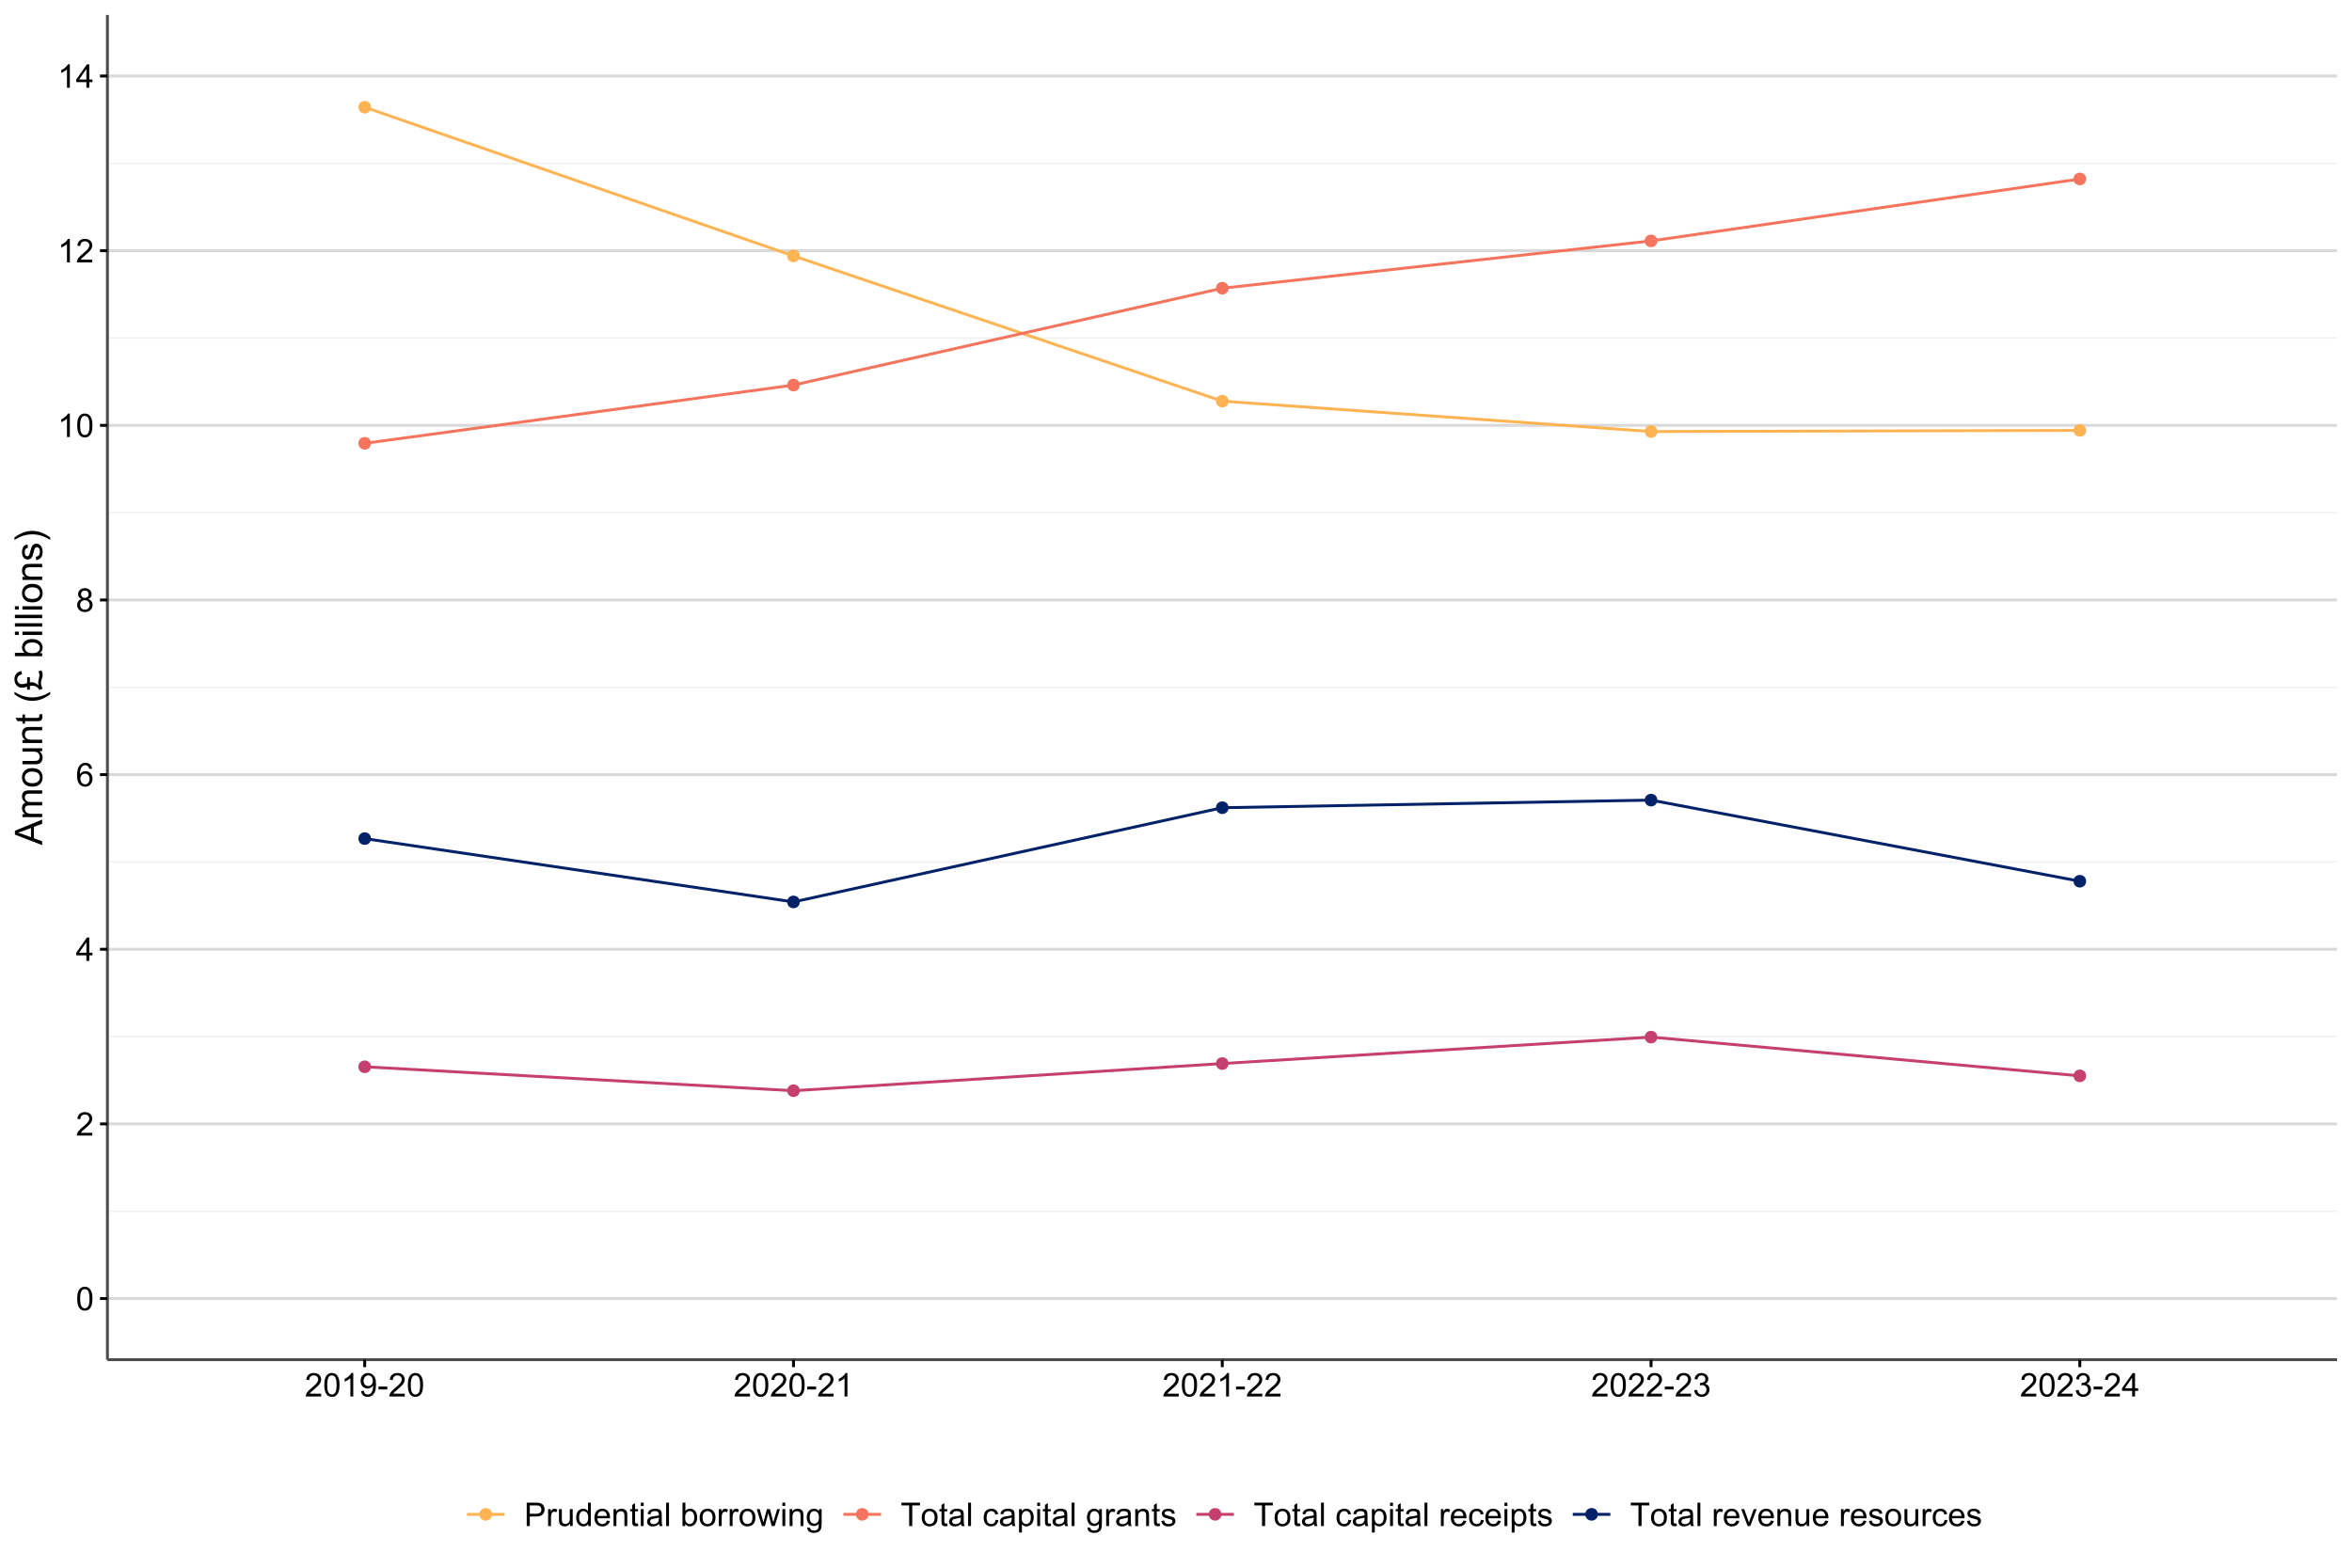 <?xml version="1.0" encoding="UTF-8"?>
<svg xmlns="http://www.w3.org/2000/svg" xmlns:xlink="http://www.w3.org/1999/xlink" width="864pt" height="576pt" viewBox="0 0 864 576" version="1.1">
<defs>
<g>
<symbol overflow="visible" id="glyph0-0">
<path style="stroke:none;" d="M 1.5 0 L 1.5 -7.5 L 7.5 -7.5 L 7.5 0 Z M 1.688 -0.188 L 7.312 -0.188 L 7.312 -7.312 L 1.688 -7.312 Z M 1.688 -0.188 "/>
</symbol>
<symbol overflow="visible" id="glyph0-1">
<path style="stroke:none;" d="M 0.5 -4.234 C 0.496 -5.246 0.602 -6.062 0.812 -6.688 C 1.02 -7.305 1.328 -7.785 1.742 -8.121 C 2.148 -8.457 2.668 -8.625 3.297 -8.625 C 3.758 -8.625 4.164 -8.531 4.512 -8.348 C 4.855 -8.16 5.141 -7.891 5.371 -7.543 C 5.594 -7.191 5.773 -6.766 5.906 -6.266 C 6.035 -5.762 6.098 -5.086 6.102 -4.234 C 6.098 -3.227 5.996 -2.414 5.789 -1.797 C 5.578 -1.176 5.266 -0.695 4.859 -0.359 C 4.445 -0.02 3.926 0.145 3.297 0.148 C 2.465 0.145 1.816 -0.148 1.348 -0.742 C 0.781 -1.457 0.496 -2.621 0.5 -4.234 Z M 1.582 -4.234 C 1.582 -2.824 1.746 -1.887 2.074 -1.418 C 2.402 -0.949 2.809 -0.715 3.297 -0.719 C 3.777 -0.715 4.184 -0.949 4.52 -1.422 C 4.848 -1.887 5.016 -2.824 5.016 -4.234 C 5.016 -5.648 4.848 -6.59 4.52 -7.055 C 4.184 -7.516 3.773 -7.746 3.289 -7.75 C 2.801 -7.746 2.414 -7.543 2.125 -7.137 C 1.762 -6.613 1.582 -5.645 1.582 -4.234 Z M 1.582 -4.234 "/>
</symbol>
<symbol overflow="visible" id="glyph0-2">
<path style="stroke:none;" d="M 6.039 -1.016 L 6.039 0 L 0.363 0 C 0.355 -0.254 0.395 -0.496 0.484 -0.734 C 0.629 -1.117 0.859 -1.5 1.18 -1.875 C 1.492 -2.25 1.953 -2.684 2.562 -3.176 C 3.492 -3.941 4.125 -4.547 4.453 -4.992 C 4.781 -5.438 4.945 -5.859 4.945 -6.266 C 4.945 -6.68 4.793 -7.031 4.496 -7.32 C 4.191 -7.602 3.805 -7.746 3.328 -7.75 C 2.82 -7.746 2.414 -7.594 2.109 -7.293 C 1.805 -6.984 1.648 -6.562 1.648 -6.031 L 0.562 -6.141 C 0.633 -6.945 0.91 -7.559 1.398 -7.988 C 1.879 -8.41 2.531 -8.625 3.352 -8.625 C 4.172 -8.625 4.824 -8.395 5.309 -7.938 C 5.789 -7.48 6.027 -6.914 6.031 -6.242 C 6.027 -5.895 5.957 -5.559 5.82 -5.227 C 5.676 -4.891 5.441 -4.539 5.117 -4.176 C 4.789 -3.805 4.25 -3.301 3.492 -2.664 C 2.859 -2.129 2.453 -1.77 2.273 -1.582 C 2.094 -1.395 1.945 -1.203 1.828 -1.016 Z M 6.039 -1.016 "/>
</symbol>
<symbol overflow="visible" id="glyph0-3">
<path style="stroke:none;" d="M 3.879 0 L 3.879 -2.055 L 0.152 -2.055 L 0.152 -3.023 L 4.07 -8.59 L 4.934 -8.59 L 4.934 -3.023 L 6.094 -3.023 L 6.094 -2.055 L 4.934 -2.055 L 4.934 0 Z M 3.879 -3.023 L 3.879 -6.898 L 1.188 -3.023 Z M 3.879 -3.023 "/>
</symbol>
<symbol overflow="visible" id="glyph0-4">
<path style="stroke:none;" d="M 5.969 -6.484 L 4.922 -6.406 C 4.828 -6.812 4.695 -7.113 4.523 -7.305 C 4.234 -7.605 3.883 -7.758 3.469 -7.758 C 3.133 -7.758 2.836 -7.664 2.586 -7.477 C 2.25 -7.234 1.988 -6.879 1.797 -6.414 C 1.605 -5.949 1.508 -5.289 1.5 -4.43 C 1.754 -4.812 2.062 -5.098 2.434 -5.289 C 2.797 -5.473 3.184 -5.566 3.586 -5.57 C 4.289 -5.566 4.887 -5.309 5.383 -4.793 C 5.875 -4.277 6.121 -3.609 6.125 -2.789 C 6.121 -2.25 6.004 -1.746 5.773 -1.285 C 5.539 -0.82 5.223 -0.469 4.816 -0.223 C 4.41 0.023 3.949 0.145 3.434 0.148 C 2.555 0.145 1.836 -0.176 1.285 -0.82 C 0.727 -1.469 0.449 -2.535 0.453 -4.02 C 0.449 -5.676 0.758 -6.883 1.371 -7.641 C 1.902 -8.297 2.621 -8.625 3.531 -8.625 C 4.207 -8.625 4.762 -8.434 5.195 -8.055 C 5.625 -7.676 5.883 -7.152 5.969 -6.484 Z M 1.664 -2.781 C 1.664 -2.418 1.738 -2.07 1.895 -1.738 C 2.043 -1.406 2.262 -1.152 2.543 -0.98 C 2.82 -0.801 3.109 -0.715 3.414 -0.719 C 3.859 -0.715 4.242 -0.895 4.566 -1.258 C 4.883 -1.613 5.043 -2.102 5.047 -2.727 C 5.043 -3.316 4.887 -3.785 4.57 -4.129 C 4.25 -4.469 3.852 -4.641 3.375 -4.641 C 2.898 -4.641 2.492 -4.469 2.16 -4.129 C 1.828 -3.785 1.664 -3.336 1.664 -2.781 Z M 1.664 -2.781 "/>
</symbol>
<symbol overflow="visible" id="glyph0-5">
<path style="stroke:none;" d="M 2.121 -4.656 C 1.684 -4.816 1.359 -5.047 1.148 -5.344 C 0.938 -5.641 0.832 -5.996 0.832 -6.41 C 0.832 -7.035 1.055 -7.559 1.504 -7.984 C 1.953 -8.41 2.551 -8.625 3.297 -8.625 C 4.043 -8.625 4.648 -8.406 5.109 -7.973 C 5.566 -7.535 5.793 -7.004 5.797 -6.383 C 5.793 -5.977 5.688 -5.629 5.48 -5.34 C 5.27 -5.043 4.953 -4.816 4.531 -4.656 C 5.055 -4.48 5.457 -4.203 5.734 -3.824 C 6.008 -3.438 6.145 -2.98 6.148 -2.453 C 6.145 -1.715 5.887 -1.098 5.367 -0.602 C 4.844 -0.102 4.16 0.145 3.316 0.148 C 2.469 0.145 1.785 -0.102 1.266 -0.605 C 0.742 -1.105 0.48 -1.734 0.484 -2.484 C 0.48 -3.039 0.621 -3.504 0.91 -3.887 C 1.191 -4.262 1.598 -4.52 2.121 -4.656 Z M 1.91 -6.445 C 1.91 -6.039 2.039 -5.707 2.301 -5.449 C 2.562 -5.191 2.902 -5.062 3.32 -5.062 C 3.723 -5.062 4.055 -5.188 4.32 -5.445 C 4.578 -5.695 4.711 -6.012 4.711 -6.387 C 4.711 -6.773 4.574 -7.098 4.309 -7.363 C 4.035 -7.625 3.703 -7.758 3.312 -7.758 C 2.906 -7.758 2.574 -7.629 2.309 -7.371 C 2.043 -7.113 1.91 -6.805 1.91 -6.445 Z M 1.57 -2.477 C 1.57 -2.176 1.641 -1.887 1.785 -1.605 C 1.926 -1.324 2.137 -1.105 2.422 -0.949 C 2.699 -0.793 3.004 -0.715 3.328 -0.719 C 3.832 -0.715 4.246 -0.879 4.578 -1.207 C 4.902 -1.531 5.066 -1.941 5.07 -2.445 C 5.066 -2.945 4.898 -3.367 4.562 -3.703 C 4.223 -4.035 3.801 -4.199 3.293 -4.203 C 2.793 -4.199 2.379 -4.035 2.059 -3.711 C 1.73 -3.379 1.57 -2.969 1.57 -2.477 Z M 1.57 -2.477 "/>
</symbol>
<symbol overflow="visible" id="glyph0-6">
<path style="stroke:none;" d="M 4.469 0 L 3.414 0 L 3.414 -6.719 C 3.16 -6.477 2.828 -6.234 2.414 -5.996 C 2 -5.75 1.629 -5.57 1.305 -5.449 L 1.305 -6.469 C 1.895 -6.742 2.41 -7.078 2.852 -7.477 C 3.293 -7.871 3.605 -8.254 3.789 -8.625 L 4.469 -8.625 Z M 4.469 0 "/>
</symbol>
<symbol overflow="visible" id="glyph0-7">
<path style="stroke:none;" d="M 0.656 -1.984 L 1.672 -2.078 C 1.75 -1.602 1.914 -1.258 2.16 -1.043 C 2.398 -0.824 2.711 -0.715 3.094 -0.719 C 3.414 -0.715 3.695 -0.789 3.945 -0.941 C 4.188 -1.086 4.391 -1.285 4.547 -1.535 C 4.703 -1.785 4.832 -2.121 4.938 -2.543 C 5.043 -2.965 5.098 -3.395 5.098 -3.832 C 5.098 -3.879 5.094 -3.949 5.094 -4.043 C 4.875 -3.707 4.586 -3.434 4.227 -3.227 C 3.859 -3.016 3.465 -2.91 3.039 -2.914 C 2.328 -2.91 1.727 -3.168 1.238 -3.688 C 0.742 -4.199 0.496 -4.879 0.5 -5.727 C 0.496 -6.594 0.754 -7.297 1.27 -7.828 C 1.781 -8.359 2.426 -8.625 3.199 -8.625 C 3.758 -8.625 4.266 -8.473 4.73 -8.172 C 5.191 -7.871 5.543 -7.441 5.785 -6.887 C 6.023 -6.328 6.145 -5.523 6.148 -4.469 C 6.145 -3.371 6.027 -2.496 5.789 -1.848 C 5.547 -1.195 5.191 -0.703 4.723 -0.363 C 4.254 -0.023 3.703 0.145 3.07 0.148 C 2.398 0.145 1.848 -0.039 1.422 -0.41 C 0.996 -0.785 0.742 -1.309 0.656 -1.984 Z M 4.977 -5.777 C 4.973 -6.383 4.812 -6.863 4.492 -7.219 C 4.168 -7.57 3.781 -7.746 3.328 -7.75 C 2.859 -7.746 2.449 -7.555 2.102 -7.176 C 1.754 -6.789 1.582 -6.293 1.582 -5.688 C 1.582 -5.137 1.746 -4.691 2.074 -4.355 C 2.402 -4.012 2.809 -3.844 3.297 -3.844 C 3.785 -3.844 4.188 -4.012 4.504 -4.355 C 4.816 -4.691 4.973 -5.168 4.977 -5.777 Z M 4.977 -5.777 "/>
</symbol>
<symbol overflow="visible" id="glyph0-8">
<path style="stroke:none;" d="M 0.383 -2.578 L 0.383 -3.641 L 3.621 -3.641 L 3.621 -2.578 Z M 0.383 -2.578 "/>
</symbol>
<symbol overflow="visible" id="glyph0-9">
<path style="stroke:none;" d="M 0.504 -2.266 L 1.559 -2.406 C 1.68 -1.809 1.883 -1.379 2.176 -1.113 C 2.465 -0.848 2.82 -0.715 3.242 -0.719 C 3.734 -0.715 4.152 -0.887 4.496 -1.234 C 4.832 -1.574 5.004 -2 5.008 -2.516 C 5.004 -2.996 4.848 -3.395 4.535 -3.711 C 4.219 -4.023 3.816 -4.184 3.328 -4.184 C 3.129 -4.184 2.879 -4.145 2.586 -4.066 L 2.703 -4.992 C 2.766 -4.984 2.824 -4.98 2.871 -4.98 C 3.32 -4.98 3.723 -5.098 4.086 -5.332 C 4.441 -5.566 4.621 -5.926 4.625 -6.414 C 4.621 -6.801 4.492 -7.121 4.23 -7.375 C 3.965 -7.629 3.625 -7.758 3.219 -7.758 C 2.805 -7.758 2.465 -7.629 2.191 -7.371 C 1.918 -7.113 1.742 -6.727 1.664 -6.211 L 0.609 -6.398 C 0.738 -7.105 1.031 -7.652 1.488 -8.043 C 1.941 -8.43 2.508 -8.625 3.195 -8.625 C 3.66 -8.625 4.094 -8.523 4.488 -8.324 C 4.879 -8.121 5.18 -7.848 5.391 -7.5 C 5.602 -7.148 5.707 -6.777 5.707 -6.391 C 5.707 -6.02 5.605 -5.684 5.406 -5.379 C 5.207 -5.074 4.914 -4.832 4.523 -4.652 C 5.031 -4.535 5.426 -4.289 5.707 -3.922 C 5.988 -3.547 6.129 -3.086 6.129 -2.539 C 6.129 -1.785 5.855 -1.148 5.309 -0.629 C 4.762 -0.105 4.07 0.152 3.234 0.152 C 2.477 0.152 1.848 -0.07 1.355 -0.52 C 0.855 -0.969 0.574 -1.551 0.504 -2.266 Z M 0.504 -2.266 "/>
</symbol>
<symbol overflow="visible" id="glyph0-10">
<path style="stroke:none;" d="M 0.926 0 L 0.926 -8.59 L 4.164 -8.59 C 4.734 -8.59 5.172 -8.562 5.473 -8.508 C 5.895 -8.438 6.246 -8.301 6.531 -8.105 C 6.816 -7.906 7.047 -7.633 7.223 -7.277 C 7.395 -6.918 7.48 -6.527 7.484 -6.105 C 7.48 -5.371 7.25 -4.75 6.785 -4.25 C 6.316 -3.742 5.477 -3.492 4.266 -3.492 L 2.062 -3.492 L 2.062 0 Z M 2.062 -4.508 L 4.281 -4.508 C 5.012 -4.504 5.535 -4.641 5.848 -4.918 C 6.156 -5.188 6.309 -5.574 6.312 -6.07 C 6.309 -6.43 6.219 -6.734 6.039 -6.992 C 5.855 -7.242 5.617 -7.414 5.32 -7.5 C 5.125 -7.551 4.77 -7.574 4.258 -7.578 L 2.062 -7.578 Z M 2.062 -4.508 "/>
</symbol>
<symbol overflow="visible" id="glyph0-11">
<path style="stroke:none;" d="M 0.781 0 L 0.781 -6.223 L 1.727 -6.223 L 1.727 -5.281 C 1.969 -5.719 2.191 -6.012 2.398 -6.152 C 2.602 -6.293 2.828 -6.363 3.078 -6.363 C 3.43 -6.363 3.793 -6.25 4.16 -6.023 L 3.797 -5.047 C 3.539 -5.195 3.281 -5.273 3.023 -5.273 C 2.793 -5.273 2.586 -5.203 2.402 -5.066 C 2.215 -4.926 2.082 -4.734 2.008 -4.488 C 1.891 -4.113 1.832 -3.703 1.836 -3.258 L 1.836 0 Z M 0.781 0 "/>
</symbol>
<symbol overflow="visible" id="glyph0-12">
<path style="stroke:none;" d="M 4.867 0 L 4.867 -0.914 C 4.379 -0.211 3.723 0.141 2.895 0.141 C 2.527 0.141 2.184 0.07 1.867 -0.07 C 1.547 -0.211 1.309 -0.387 1.156 -0.602 C 1 -0.812 0.895 -1.074 0.832 -1.383 C 0.785 -1.59 0.762 -1.918 0.766 -2.367 L 0.766 -6.223 L 1.82 -6.223 L 1.82 -2.773 C 1.816 -2.219 1.84 -1.848 1.887 -1.656 C 1.949 -1.379 2.09 -1.16 2.309 -1.004 C 2.523 -0.84 2.789 -0.762 3.105 -0.766 C 3.418 -0.762 3.715 -0.844 3.996 -1.008 C 4.273 -1.172 4.469 -1.391 4.586 -1.672 C 4.699 -1.949 4.758 -2.355 4.758 -2.891 L 4.758 -6.223 L 5.812 -6.223 L 5.812 0 Z M 4.867 0 "/>
</symbol>
<symbol overflow="visible" id="glyph0-13">
<path style="stroke:none;" d="M 4.828 0 L 4.828 -0.785 C 4.43 -0.168 3.848 0.141 3.086 0.141 C 2.59 0.141 2.133 0.004 1.719 -0.27 C 1.297 -0.543 0.977 -0.922 0.75 -1.414 C 0.523 -1.898 0.41 -2.465 0.41 -3.105 C 0.41 -3.727 0.512 -4.289 0.719 -4.797 C 0.926 -5.301 1.238 -5.688 1.652 -5.957 C 2.066 -6.227 2.527 -6.363 3.039 -6.363 C 3.41 -6.363 3.746 -6.281 4.043 -6.125 C 4.336 -5.965 4.574 -5.762 4.758 -5.508 L 4.758 -8.59 L 5.805 -8.59 L 5.805 0 Z M 1.492 -3.105 C 1.488 -2.309 1.656 -1.711 1.996 -1.316 C 2.328 -0.922 2.727 -0.727 3.188 -0.727 C 3.648 -0.727 4.039 -0.914 4.359 -1.293 C 4.68 -1.668 4.84 -2.242 4.844 -3.016 C 4.84 -3.867 4.676 -4.492 4.352 -4.895 C 4.02 -5.289 3.617 -5.488 3.141 -5.492 C 2.672 -5.488 2.277 -5.297 1.965 -4.918 C 1.645 -4.531 1.488 -3.93 1.492 -3.105 Z M 1.492 -3.105 "/>
</symbol>
<symbol overflow="visible" id="glyph0-14">
<path style="stroke:none;" d="M 5.051 -2.004 L 6.141 -1.867 C 5.969 -1.23 5.648 -0.738 5.184 -0.387 C 4.719 -0.035 4.125 0.141 3.406 0.141 C 2.492 0.141 1.77 -0.137 1.238 -0.699 C 0.699 -1.254 0.434 -2.043 0.438 -3.059 C 0.434 -4.105 0.703 -4.918 1.246 -5.496 C 1.781 -6.074 2.48 -6.363 3.344 -6.363 C 4.176 -6.363 4.855 -6.078 5.383 -5.512 C 5.91 -4.945 6.176 -4.148 6.176 -3.125 C 6.176 -3.059 6.172 -2.965 6.172 -2.844 L 1.531 -2.844 C 1.562 -2.156 1.758 -1.633 2.109 -1.27 C 2.457 -0.906 2.891 -0.727 3.41 -0.727 C 3.797 -0.727 4.125 -0.828 4.402 -1.031 C 4.672 -1.234 4.891 -1.559 5.051 -2.004 Z M 1.586 -3.711 L 5.062 -3.711 C 5.016 -4.227 4.883 -4.621 4.664 -4.887 C 4.328 -5.293 3.891 -5.496 3.359 -5.496 C 2.871 -5.496 2.465 -5.332 2.137 -5.008 C 1.805 -4.684 1.621 -4.25 1.586 -3.711 Z M 1.586 -3.711 "/>
</symbol>
<symbol overflow="visible" id="glyph0-15">
<path style="stroke:none;" d="M 0.789 0 L 0.789 -6.223 L 1.742 -6.223 L 1.742 -5.336 C 2.195 -6.02 2.855 -6.363 3.719 -6.363 C 4.09 -6.363 4.434 -6.293 4.754 -6.16 C 5.066 -6.023 5.305 -5.848 5.461 -5.633 C 5.617 -5.41 5.727 -5.152 5.789 -4.852 C 5.828 -4.656 5.848 -4.312 5.848 -3.828 L 5.848 0 L 4.793 0 L 4.793 -3.785 C 4.793 -4.215 4.75 -4.535 4.668 -4.75 C 4.586 -4.961 4.441 -5.129 4.234 -5.258 C 4.023 -5.383 3.777 -5.449 3.5 -5.449 C 3.047 -5.449 2.66 -5.305 2.332 -5.02 C 2.004 -4.734 1.84 -4.195 1.844 -3.398 L 1.844 0 Z M 0.789 0 "/>
</symbol>
<symbol overflow="visible" id="glyph0-16">
<path style="stroke:none;" d="M 3.094 -0.945 L 3.246 -0.012 C 2.949 0.051 2.684 0.082 2.449 0.082 C 2.066 0.082 1.77 0.023 1.559 -0.098 C 1.348 -0.219 1.199 -0.379 1.113 -0.578 C 1.027 -0.773 0.984 -1.188 0.984 -1.82 L 0.984 -5.402 L 0.211 -5.402 L 0.211 -6.223 L 0.984 -6.223 L 0.984 -7.766 L 2.031 -8.398 L 2.031 -6.223 L 3.094 -6.223 L 3.094 -5.402 L 2.031 -5.402 L 2.031 -1.766 C 2.027 -1.461 2.047 -1.27 2.086 -1.184 C 2.125 -1.098 2.184 -1.027 2.27 -0.977 C 2.352 -0.926 2.473 -0.902 2.633 -0.902 C 2.742 -0.902 2.898 -0.914 3.094 -0.945 Z M 3.094 -0.945 "/>
</symbol>
<symbol overflow="visible" id="glyph0-17">
<path style="stroke:none;" d="M 0.797 -7.375 L 0.797 -8.59 L 1.852 -8.59 L 1.852 -7.375 Z M 0.797 0 L 0.797 -6.223 L 1.852 -6.223 L 1.852 0 Z M 0.797 0 "/>
</symbol>
<symbol overflow="visible" id="glyph0-18">
<path style="stroke:none;" d="M 4.852 -0.766 C 4.461 -0.434 4.082 -0.199 3.723 -0.062 C 3.355 0.074 2.969 0.141 2.562 0.141 C 1.875 0.141 1.352 -0.023 0.984 -0.359 C 0.617 -0.688 0.434 -1.117 0.434 -1.641 C 0.434 -1.945 0.5 -2.223 0.641 -2.473 C 0.777 -2.723 0.961 -2.926 1.188 -3.082 C 1.41 -3.234 1.664 -3.348 1.945 -3.43 C 2.152 -3.477 2.465 -3.531 2.883 -3.586 C 3.734 -3.688 4.359 -3.809 4.766 -3.949 C 4.766 -4.09 4.77 -4.18 4.77 -4.227 C 4.77 -4.648 4.668 -4.953 4.469 -5.133 C 4.199 -5.371 3.801 -5.488 3.27 -5.492 C 2.77 -5.488 2.402 -5.402 2.168 -5.23 C 1.934 -5.055 1.758 -4.746 1.648 -4.305 L 0.617 -4.445 C 0.707 -4.887 0.863 -5.242 1.078 -5.516 C 1.289 -5.781 1.598 -5.992 2.008 -6.141 C 2.41 -6.289 2.883 -6.363 3.422 -6.363 C 3.953 -6.363 4.383 -6.301 4.715 -6.176 C 5.047 -6.051 5.293 -5.891 5.449 -5.703 C 5.605 -5.512 5.715 -5.273 5.777 -4.984 C 5.809 -4.805 5.824 -4.48 5.828 -4.016 L 5.828 -2.609 C 5.824 -1.625 5.848 -1.004 5.895 -0.746 C 5.941 -0.484 6.031 -0.238 6.164 0 L 5.062 0 C 4.953 -0.219 4.883 -0.473 4.852 -0.766 Z M 4.766 -3.125 C 4.375 -2.965 3.801 -2.832 3.039 -2.727 C 2.605 -2.66 2.301 -2.59 2.121 -2.516 C 1.941 -2.434 1.801 -2.32 1.703 -2.172 C 1.605 -2.02 1.559 -1.852 1.559 -1.672 C 1.559 -1.387 1.664 -1.152 1.875 -0.969 C 2.086 -0.777 2.398 -0.684 2.812 -0.688 C 3.219 -0.684 3.578 -0.773 3.895 -0.953 C 4.211 -1.129 4.445 -1.371 4.594 -1.68 C 4.707 -1.918 4.762 -2.27 4.766 -2.734 Z M 4.766 -3.125 "/>
</symbol>
<symbol overflow="visible" id="glyph0-19">
<path style="stroke:none;" d="M 0.766 0 L 0.766 -8.59 L 1.82 -8.59 L 1.82 0 Z M 0.766 0 "/>
</symbol>
<symbol overflow="visible" id="glyph0-20">
<path style="stroke:none;" d=""/>
</symbol>
<symbol overflow="visible" id="glyph0-21">
<path style="stroke:none;" d="M 1.766 0 L 0.785 0 L 0.785 -8.59 L 1.84 -8.59 L 1.84 -5.523 C 2.285 -6.082 2.852 -6.363 3.547 -6.363 C 3.922 -6.363 4.285 -6.285 4.629 -6.129 C 4.973 -5.973 5.254 -5.754 5.473 -5.48 C 5.691 -5.199 5.863 -4.863 5.992 -4.469 C 6.113 -4.074 6.176 -3.652 6.18 -3.203 C 6.176 -2.137 5.914 -1.312 5.391 -0.73 C 4.863 -0.148 4.23 0.141 3.492 0.141 C 2.758 0.141 2.18 -0.164 1.766 -0.781 Z M 1.75 -3.156 C 1.746 -2.41 1.848 -1.871 2.055 -1.539 C 2.387 -0.996 2.836 -0.727 3.406 -0.727 C 3.859 -0.727 4.258 -0.926 4.598 -1.328 C 4.93 -1.727 5.098 -2.324 5.102 -3.117 C 5.098 -3.93 4.938 -4.527 4.617 -4.914 C 4.297 -5.301 3.906 -5.496 3.453 -5.496 C 2.984 -5.496 2.586 -5.293 2.254 -4.895 C 1.914 -4.492 1.746 -3.914 1.75 -3.156 Z M 1.75 -3.156 "/>
</symbol>
<symbol overflow="visible" id="glyph0-22">
<path style="stroke:none;" d="M 0.398 -3.109 C 0.398 -4.262 0.719 -5.117 1.359 -5.672 C 1.895 -6.133 2.547 -6.363 3.316 -6.363 C 4.172 -6.363 4.871 -6.082 5.414 -5.52 C 5.953 -4.957 6.223 -4.184 6.227 -3.199 C 6.223 -2.398 6.102 -1.766 5.867 -1.309 C 5.625 -0.848 5.277 -0.492 4.82 -0.238 C 4.359 0.016 3.859 0.141 3.316 0.141 C 2.441 0.141 1.734 -0.137 1.203 -0.695 C 0.664 -1.254 0.398 -2.059 0.398 -3.109 Z M 1.484 -3.109 C 1.48 -2.309 1.656 -1.711 2.004 -1.32 C 2.348 -0.922 2.785 -0.727 3.316 -0.727 C 3.84 -0.727 4.273 -0.926 4.621 -1.324 C 4.969 -1.723 5.145 -2.328 5.145 -3.148 C 5.145 -3.914 4.969 -4.496 4.617 -4.895 C 4.266 -5.289 3.832 -5.488 3.316 -5.492 C 2.785 -5.488 2.348 -5.293 2.004 -4.898 C 1.656 -4.5 1.48 -3.902 1.484 -3.109 Z M 1.484 -3.109 "/>
</symbol>
<symbol overflow="visible" id="glyph0-23">
<path style="stroke:none;" d="M 1.938 0 L 0.035 -6.223 L 1.125 -6.223 L 2.117 -2.633 L 2.484 -1.297 C 2.5 -1.359 2.605 -1.789 2.805 -2.578 L 3.797 -6.223 L 4.883 -6.223 L 5.812 -2.613 L 6.125 -1.422 L 6.48 -2.625 L 7.547 -6.223 L 8.57 -6.223 L 6.625 0 L 5.531 0 L 4.539 -3.727 L 4.301 -4.789 L 3.039 0 Z M 1.938 0 "/>
</symbol>
<symbol overflow="visible" id="glyph0-24">
<path style="stroke:none;" d="M 0.598 0.516 L 1.625 0.668 C 1.664 0.98 1.785 1.211 1.98 1.359 C 2.242 1.555 2.598 1.652 3.055 1.652 C 3.539 1.652 3.918 1.555 4.184 1.359 C 4.449 1.164 4.629 0.891 4.723 0.539 C 4.777 0.324 4.801 -0.125 4.797 -0.812 C 4.336 -0.27 3.762 0 3.078 0 C 2.219 0 1.559 -0.309 1.09 -0.926 C 0.621 -1.543 0.387 -2.281 0.387 -3.148 C 0.387 -3.738 0.492 -4.285 0.707 -4.789 C 0.922 -5.289 1.234 -5.68 1.645 -5.953 C 2.051 -6.227 2.531 -6.363 3.082 -6.363 C 3.816 -6.363 4.422 -6.066 4.898 -5.473 L 4.898 -6.223 L 5.871 -6.223 L 5.871 -0.844 C 5.871 0.125 5.77 0.809 5.574 1.215 C 5.375 1.613 5.062 1.934 4.637 2.172 C 4.207 2.402 3.684 2.52 3.059 2.523 C 2.316 2.52 1.715 2.352 1.258 2.023 C 0.801 1.688 0.582 1.188 0.598 0.516 Z M 1.469 -3.223 C 1.465 -2.406 1.629 -1.809 1.957 -1.438 C 2.281 -1.059 2.688 -0.871 3.176 -0.875 C 3.66 -0.871 4.066 -1.059 4.395 -1.434 C 4.723 -1.805 4.887 -2.391 4.887 -3.188 C 4.887 -3.945 4.715 -4.52 4.379 -4.91 C 4.039 -5.297 3.633 -5.488 3.156 -5.492 C 2.684 -5.488 2.285 -5.297 1.961 -4.918 C 1.629 -4.535 1.465 -3.973 1.469 -3.223 Z M 1.469 -3.223 "/>
</symbol>
<symbol overflow="visible" id="glyph0-25">
<path style="stroke:none;" d="M 3.109 0 L 3.109 -7.578 L 0.281 -7.578 L 0.281 -8.59 L 7.09 -8.59 L 7.09 -7.578 L 4.25 -7.578 L 4.25 0 Z M 3.109 0 "/>
</symbol>
<symbol overflow="visible" id="glyph0-26">
<path style="stroke:none;" d="M 4.852 -2.281 L 5.891 -2.145 C 5.773 -1.426 5.484 -0.863 5.02 -0.465 C 4.551 -0.059 3.977 0.141 3.297 0.141 C 2.445 0.141 1.762 -0.137 1.246 -0.695 C 0.727 -1.25 0.469 -2.047 0.469 -3.086 C 0.469 -3.754 0.578 -4.344 0.801 -4.852 C 1.023 -5.355 1.363 -5.73 1.816 -5.984 C 2.27 -6.234 2.766 -6.363 3.305 -6.363 C 3.98 -6.363 4.531 -6.191 4.965 -5.848 C 5.391 -5.504 5.668 -5.02 5.789 -4.395 L 4.766 -4.234 C 4.664 -4.652 4.492 -4.969 4.246 -5.18 C 3.996 -5.391 3.695 -5.496 3.344 -5.496 C 2.809 -5.496 2.379 -5.305 2.051 -4.922 C 1.719 -4.539 1.551 -3.938 1.555 -3.117 C 1.551 -2.281 1.711 -1.672 2.035 -1.293 C 2.352 -0.914 2.77 -0.727 3.289 -0.727 C 3.695 -0.727 4.043 -0.852 4.324 -1.105 C 4.602 -1.359 4.777 -1.75 4.852 -2.281 Z M 4.852 -2.281 "/>
</symbol>
<symbol overflow="visible" id="glyph0-27">
<path style="stroke:none;" d="M 0.789 2.383 L 0.789 -6.223 L 1.75 -6.223 L 1.75 -5.414 C 1.977 -5.73 2.234 -5.965 2.52 -6.125 C 2.801 -6.281 3.145 -6.363 3.555 -6.363 C 4.082 -6.363 4.551 -6.227 4.961 -5.953 C 5.363 -5.68 5.672 -5.293 5.883 -4.793 C 6.09 -4.293 6.191 -3.746 6.195 -3.156 C 6.191 -2.52 6.078 -1.945 5.852 -1.438 C 5.621 -0.922 5.289 -0.531 4.855 -0.266 C 4.418 0.008 3.961 0.141 3.48 0.141 C 3.129 0.141 2.812 0.066 2.535 -0.082 C 2.254 -0.23 2.023 -0.418 1.844 -0.645 L 1.844 2.383 Z M 1.746 -3.078 C 1.746 -2.273 1.906 -1.684 2.23 -1.301 C 2.555 -0.918 2.949 -0.727 3.41 -0.727 C 3.879 -0.727 4.277 -0.922 4.613 -1.32 C 4.945 -1.711 5.113 -2.328 5.117 -3.164 C 5.113 -3.953 4.949 -4.547 4.625 -4.945 C 4.297 -5.34 3.91 -5.535 3.457 -5.539 C 3.004 -5.535 2.605 -5.324 2.262 -4.906 C 1.918 -4.484 1.746 -3.875 1.746 -3.078 Z M 1.746 -3.078 "/>
</symbol>
<symbol overflow="visible" id="glyph0-28">
<path style="stroke:none;" d="M 0.367 -1.859 L 1.414 -2.023 C 1.469 -1.602 1.633 -1.281 1.902 -1.059 C 2.168 -0.836 2.543 -0.727 3.023 -0.727 C 3.508 -0.727 3.867 -0.824 4.102 -1.023 C 4.336 -1.219 4.453 -1.449 4.453 -1.719 C 4.453 -1.953 4.348 -2.141 4.141 -2.281 C 3.996 -2.371 3.637 -2.492 3.062 -2.637 C 2.289 -2.832 1.754 -3 1.457 -3.145 C 1.156 -3.285 0.93 -3.48 0.777 -3.734 C 0.621 -3.984 0.543 -4.266 0.547 -4.57 C 0.543 -4.844 0.605 -5.098 0.734 -5.34 C 0.859 -5.574 1.035 -5.773 1.254 -5.93 C 1.418 -6.047 1.641 -6.148 1.926 -6.234 C 2.207 -6.32 2.512 -6.363 2.836 -6.363 C 3.324 -6.363 3.75 -6.293 4.121 -6.152 C 4.488 -6.012 4.762 -5.82 4.938 -5.578 C 5.113 -5.336 5.234 -5.016 5.305 -4.617 L 4.273 -4.477 C 4.223 -4.797 4.086 -5.047 3.863 -5.227 C 3.637 -5.406 3.32 -5.496 2.914 -5.496 C 2.426 -5.496 2.082 -5.414 1.875 -5.254 C 1.664 -5.094 1.559 -4.906 1.562 -4.695 C 1.559 -4.555 1.602 -4.434 1.695 -4.324 C 1.773 -4.211 1.91 -4.117 2.098 -4.043 C 2.203 -4.004 2.512 -3.914 3.031 -3.773 C 3.773 -3.574 4.293 -3.41 4.59 -3.285 C 4.879 -3.156 5.113 -2.973 5.285 -2.73 C 5.453 -2.488 5.535 -2.188 5.539 -1.828 C 5.535 -1.477 5.434 -1.145 5.23 -0.832 C 5.023 -0.52 4.727 -0.277 4.34 -0.113 C 3.953 0.059 3.516 0.141 3.031 0.141 C 2.219 0.141 1.602 -0.027 1.18 -0.363 C 0.754 -0.699 0.484 -1.195 0.367 -1.859 Z M 0.367 -1.859 "/>
</symbol>
<symbol overflow="visible" id="glyph0-29">
<path style="stroke:none;" d="M 2.52 0 L 0.152 -6.223 L 1.266 -6.223 L 2.602 -2.496 C 2.746 -2.09 2.879 -1.672 3 -1.242 C 3.094 -1.57 3.223 -1.965 3.391 -2.426 L 4.773 -6.223 L 5.859 -6.223 L 3.504 0 Z M 2.52 0 "/>
</symbol>
<symbol overflow="visible" id="glyph1-0">
<path style="stroke:none;" d="M 0 -1.75 L -8.75 -1.75 L -8.75 -8.75 L 0 -8.75 Z M -0.219 -1.969 L -0.219 -8.531 L -8.531 -8.531 L -8.531 -1.969 Z M -0.219 -1.969 "/>
</symbol>
<symbol overflow="visible" id="glyph1-1">
<path style="stroke:none;" d="M 0 0.02 L -10.023 -3.828 L -10.023 -5.258 L 0 -9.359 L 0 -7.848 L -3.035 -6.68 L -3.035 -2.488 L 0 -1.387 Z M -4.117 -2.871 L -4.117 -6.27 L -6.891 -5.223 C -7.734 -4.902 -8.426 -4.668 -8.969 -4.512 C -8.324 -4.383 -7.688 -4.203 -7.055 -3.973 Z M -4.117 -2.871 "/>
</symbol>
<symbol overflow="visible" id="glyph1-2">
<path style="stroke:none;" d="M 0 -0.922 L -7.258 -0.922 L -7.258 -2.023 L -6.242 -2.023 C -6.594 -2.25 -6.879 -2.555 -7.098 -2.934 C -7.309 -3.309 -7.418 -3.738 -7.422 -4.227 C -7.418 -4.758 -7.305 -5.199 -7.086 -5.547 C -6.859 -5.887 -6.551 -6.129 -6.152 -6.273 C -6.996 -6.848 -7.418 -7.594 -7.422 -8.516 C -7.418 -9.234 -7.219 -9.789 -6.824 -10.176 C -6.422 -10.562 -5.809 -10.758 -4.984 -10.758 L 0 -10.758 L 0 -9.535 L -4.574 -9.535 C -5.062 -9.531 -5.418 -9.492 -5.637 -9.414 C -5.852 -9.332 -6.023 -9.188 -6.156 -8.98 C -6.285 -8.77 -6.352 -8.523 -6.355 -8.242 C -6.352 -7.73 -6.184 -7.309 -5.848 -6.973 C -5.508 -6.637 -4.965 -6.469 -4.219 -6.469 L 0 -6.469 L 0 -5.234 L -4.719 -5.234 C -5.262 -5.23 -5.672 -5.133 -5.949 -4.934 C -6.219 -4.73 -6.355 -4.402 -6.359 -3.953 C -6.355 -3.605 -6.266 -3.285 -6.086 -2.992 C -5.902 -2.695 -5.637 -2.48 -5.285 -2.352 C -4.934 -2.215 -4.426 -2.148 -3.766 -2.152 L 0 -2.152 Z M 0 -0.922 "/>
</symbol>
<symbol overflow="visible" id="glyph1-3">
<path style="stroke:none;" d="M -3.629 -0.465 C -4.973 -0.461 -5.969 -0.836 -6.617 -1.586 C -7.148 -2.207 -7.418 -2.969 -7.422 -3.871 C -7.418 -4.867 -7.09 -5.684 -6.441 -6.316 C -5.785 -6.949 -4.883 -7.266 -3.73 -7.266 C -2.797 -7.266 -2.062 -7.125 -1.527 -6.844 C -0.988 -6.562 -0.57 -6.152 -0.277 -5.621 C 0.02 -5.082 0.164 -4.5 0.164 -3.867 C 0.164 -2.852 -0.16 -2.027 -0.812 -1.402 C -1.461 -0.773 -2.398 -0.461 -3.629 -0.465 Z M -3.629 -1.73 C -2.695 -1.727 -2 -1.93 -1.539 -2.336 C -1.074 -2.738 -0.844 -3.25 -0.848 -3.867 C -0.844 -4.477 -1.074 -4.984 -1.543 -5.391 C -2.004 -5.797 -2.715 -6 -3.672 -6 C -4.566 -6 -5.246 -5.793 -5.711 -5.387 C -6.172 -4.977 -6.402 -4.473 -6.406 -3.871 C -6.402 -3.25 -6.172 -2.738 -5.715 -2.336 C -5.25 -1.93 -4.555 -1.727 -3.629 -1.73 Z M -3.629 -1.73 "/>
</symbol>
<symbol overflow="visible" id="glyph1-4">
<path style="stroke:none;" d="M 0 -5.68 L -1.066 -5.68 C -0.246 -5.109 0.164 -4.344 0.164 -3.375 C 0.164 -2.945 0.082 -2.543 -0.082 -2.176 C -0.246 -1.801 -0.449 -1.527 -0.699 -1.348 C -0.945 -1.168 -1.25 -1.043 -1.613 -0.973 C -1.852 -0.918 -2.234 -0.891 -2.762 -0.895 L -7.258 -0.895 L -7.258 -2.125 L -3.234 -2.125 C -2.59 -2.121 -2.156 -2.148 -1.934 -2.203 C -1.609 -2.277 -1.355 -2.438 -1.172 -2.691 C -0.984 -2.941 -0.891 -3.254 -0.895 -3.625 C -0.891 -3.988 -0.984 -4.332 -1.176 -4.66 C -1.363 -4.98 -1.621 -5.211 -1.949 -5.348 C -2.273 -5.48 -2.746 -5.547 -3.371 -5.551 L -7.258 -5.551 L -7.258 -6.781 L 0 -6.781 Z M 0 -5.68 "/>
</symbol>
<symbol overflow="visible" id="glyph1-5">
<path style="stroke:none;" d="M 0 -0.922 L -7.258 -0.922 L -7.258 -2.031 L -6.227 -2.031 C -7.02 -2.562 -7.418 -3.332 -7.422 -4.34 C -7.418 -4.773 -7.34 -5.176 -7.188 -5.547 C -7.027 -5.91 -6.82 -6.184 -6.57 -6.371 C -6.312 -6.551 -6.012 -6.68 -5.66 -6.754 C -5.434 -6.797 -5.035 -6.82 -4.465 -6.82 L 0 -6.82 L 0 -5.594 L -4.414 -5.594 C -4.914 -5.59 -5.289 -5.543 -5.539 -5.449 C -5.785 -5.352 -5.984 -5.18 -6.137 -4.938 C -6.281 -4.691 -6.355 -4.406 -6.359 -4.082 C -6.355 -3.555 -6.191 -3.102 -5.859 -2.723 C -5.523 -2.34 -4.891 -2.148 -3.965 -2.152 L 0 -2.152 Z M 0 -0.922 "/>
</symbol>
<symbol overflow="visible" id="glyph1-6">
<path style="stroke:none;" d="M -1.102 -3.609 L -0.012 -3.789 C 0.059 -3.438 0.094 -3.129 0.098 -2.859 C 0.094 -2.41 0.027 -2.062 -0.113 -1.816 C -0.254 -1.57 -0.441 -1.395 -0.672 -1.297 C -0.902 -1.195 -1.387 -1.148 -2.125 -1.148 L -6.305 -1.148 L -6.305 -0.246 L -7.258 -0.246 L -7.258 -1.148 L -9.059 -1.148 L -9.797 -2.371 L -7.258 -2.371 L -7.258 -3.609 L -6.305 -3.609 L -6.305 -2.371 L -2.059 -2.371 C -1.703 -2.367 -1.477 -2.387 -1.379 -2.434 C -1.277 -2.473 -1.199 -2.547 -1.141 -2.648 C -1.078 -2.746 -1.047 -2.887 -1.051 -3.07 C -1.047 -3.203 -1.066 -3.383 -1.102 -3.609 Z M -1.102 -3.609 "/>
</symbol>
<symbol overflow="visible" id="glyph1-7">
<path style="stroke:none;" d=""/>
</symbol>
<symbol overflow="visible" id="glyph1-8">
<path style="stroke:none;" d="M 2.945 -3.273 C 2.086 -2.594 1.086 -2.02 -0.062 -1.551 C -1.207 -1.078 -2.395 -0.844 -3.629 -0.848 C -4.711 -0.844 -5.75 -1.02 -6.746 -1.375 C -7.895 -1.781 -9.043 -2.414 -10.191 -3.273 L -10.191 -4.156 C -9.238 -3.602 -8.562 -3.238 -8.164 -3.062 C -7.531 -2.781 -6.875 -2.562 -6.195 -2.406 C -5.336 -2.207 -4.48 -2.109 -3.625 -2.113 C -1.43 -2.109 0.758 -2.789 2.945 -4.156 Z M 2.945 -3.273 "/>
</symbol>
<symbol overflow="visible" id="glyph1-9">
<path style="stroke:none;" d="M -5.531 -2.707 L -5.531 -4.859 L -4.52 -4.859 L -4.52 -2.918 C -4.316 -3.004 -4.117 -3.047 -3.918 -3.051 C -3.516 -3.047 -3.094 -2.949 -2.656 -2.762 C -2.211 -2.57 -1.762 -2.262 -1.305 -1.832 C -1.402 -2.188 -1.453 -2.516 -1.457 -2.816 C -1.453 -3.191 -1.395 -3.617 -1.285 -4.094 C -1.094 -4.875 -1 -5.406 -1.004 -5.688 C -1 -6.023 -1.129 -6.461 -1.387 -7 L -0.258 -7.398 C -0.082 -6.973 0.031 -6.648 0.09 -6.422 C 0.141 -6.191 0.168 -5.961 0.172 -5.734 C 0.168 -5.543 0.152 -5.352 0.117 -5.156 C 0.094 -5.031 0.012 -4.734 -0.133 -4.27 C -0.273 -3.801 -0.359 -3.5 -0.391 -3.363 C -0.426 -3.148 -0.445 -2.934 -0.445 -2.719 C -0.445 -2.391 -0.387 -2.039 -0.273 -1.668 C -0.156 -1.297 -0.004 -0.961 0.191 -0.656 L -0.992 -0.184 C -1.227 -0.617 -1.57 -0.988 -2.023 -1.297 C -2.469 -1.602 -3.02 -1.758 -3.672 -1.758 C -3.945 -1.758 -4.227 -1.719 -4.52 -1.641 L -4.52 -0.301 L -5.531 -0.301 L -5.531 -1.355 C -6.039 -1.199 -6.41 -1.105 -6.648 -1.066 C -6.879 -1.023 -7.109 -1 -7.336 -1.004 C -8.281 -1 -9.02 -1.352 -9.555 -2.059 C -9.977 -2.621 -10.188 -3.305 -10.191 -4.109 C -10.188 -4.93 -9.961 -5.609 -9.512 -6.148 C -9.055 -6.68 -8.418 -7.012 -7.602 -7.137 L -7.418 -5.914 C -7.965 -5.844 -8.395 -5.641 -8.707 -5.301 C -9.02 -4.961 -9.176 -4.555 -9.18 -4.082 C -9.176 -3.574 -9.012 -3.152 -8.691 -2.82 C -8.363 -2.48 -7.973 -2.312 -7.512 -2.316 C -7.004 -2.312 -6.344 -2.445 -5.531 -2.707 Z M -5.531 -2.707 "/>
</symbol>
<symbol overflow="visible" id="glyph1-10">
<path style="stroke:none;" d="M 0 -2.059 L 0 -0.914 L -10.023 -0.918 L -10.023 -2.148 L -6.445 -2.148 C -7.094 -2.664 -7.418 -3.328 -7.422 -4.137 C -7.418 -4.582 -7.328 -5.004 -7.152 -5.402 C -6.969 -5.801 -6.715 -6.129 -6.395 -6.387 C -6.066 -6.645 -5.676 -6.844 -5.215 -6.992 C -4.754 -7.133 -4.262 -7.207 -3.738 -7.211 C -2.492 -7.207 -1.527 -6.898 -0.852 -6.289 C -0.172 -5.672 0.164 -4.934 0.164 -4.074 C 0.164 -3.215 -0.191 -2.543 -0.91 -2.059 Z M -3.684 -2.043 C -2.812 -2.039 -2.184 -2.156 -1.797 -2.398 C -1.16 -2.781 -0.844 -3.309 -0.848 -3.973 C -0.844 -4.508 -1.078 -4.969 -1.547 -5.363 C -2.016 -5.754 -2.711 -5.953 -3.637 -5.953 C -4.582 -5.953 -5.281 -5.766 -5.734 -5.391 C -6.184 -5.016 -6.41 -4.559 -6.414 -4.027 C -6.41 -3.484 -6.176 -3.02 -5.711 -2.629 C -5.242 -2.234 -4.566 -2.039 -3.684 -2.043 Z M -3.684 -2.043 "/>
</symbol>
<symbol overflow="visible" id="glyph1-11">
<path style="stroke:none;" d="M -8.605 -0.93 L -10.023 -0.93 L -10.023 -2.16 L -8.605 -2.16 Z M 0 -0.93 L -7.258 -0.93 L -7.258 -2.16 L 0 -2.16 Z M 0 -0.93 "/>
</symbol>
<symbol overflow="visible" id="glyph1-12">
<path style="stroke:none;" d="M 0 -0.895 L -10.023 -0.895 L -10.023 -2.125 L 0 -2.125 Z M 0 -0.895 "/>
</symbol>
<symbol overflow="visible" id="glyph1-13">
<path style="stroke:none;" d="M -2.168 -0.43 L -2.359 -1.648 C -1.867 -1.711 -1.492 -1.902 -1.234 -2.219 C -0.973 -2.527 -0.844 -2.965 -0.848 -3.527 C -0.844 -4.09 -0.957 -4.508 -1.191 -4.785 C -1.418 -5.055 -1.691 -5.191 -2.004 -5.195 C -2.277 -5.191 -2.496 -5.07 -2.66 -4.832 C -2.77 -4.66 -2.906 -4.242 -3.078 -3.574 C -3.301 -2.672 -3.5 -2.047 -3.668 -1.699 C -3.832 -1.348 -4.059 -1.082 -4.355 -0.906 C -4.645 -0.723 -4.973 -0.633 -5.332 -0.637 C -5.652 -0.633 -5.949 -0.707 -6.23 -0.859 C -6.504 -1.004 -6.734 -1.207 -6.918 -1.465 C -7.055 -1.652 -7.172 -1.91 -7.273 -2.246 C -7.367 -2.574 -7.418 -2.93 -7.422 -3.309 C -7.418 -3.875 -7.336 -4.375 -7.176 -4.809 C -7.008 -5.234 -6.785 -5.551 -6.508 -5.762 C -6.227 -5.965 -5.852 -6.109 -5.387 -6.188 L -5.223 -4.984 C -5.59 -4.926 -5.883 -4.766 -6.098 -4.508 C -6.305 -4.242 -6.41 -3.875 -6.414 -3.398 C -6.41 -2.832 -6.316 -2.426 -6.133 -2.188 C -5.941 -1.941 -5.723 -1.82 -5.477 -1.824 C -5.312 -1.82 -5.168 -1.871 -5.047 -1.977 C -4.91 -2.07 -4.801 -2.23 -4.719 -2.449 C -4.668 -2.57 -4.562 -2.93 -4.402 -3.535 C -4.168 -4.402 -3.98 -5.012 -3.832 -5.355 C -3.684 -5.699 -3.465 -5.969 -3.184 -6.164 C -2.898 -6.359 -2.551 -6.457 -2.133 -6.461 C -1.719 -6.457 -1.332 -6.336 -0.973 -6.102 C -0.609 -5.859 -0.328 -5.516 -0.133 -5.066 C 0.066 -4.613 0.164 -4.102 0.164 -3.535 C 0.164 -2.586 -0.031 -1.867 -0.422 -1.375 C -0.812 -0.879 -1.395 -0.562 -2.168 -0.43 Z M -2.168 -0.43 "/>
</symbol>
<symbol overflow="visible" id="glyph1-14">
<path style="stroke:none;" d="M 2.945 -1.73 L 2.945 -0.848 C 0.758 -2.207 -1.43 -2.887 -3.625 -2.891 C -4.477 -2.887 -5.324 -2.789 -6.172 -2.598 C -6.852 -2.441 -7.508 -2.227 -8.141 -1.949 C -8.547 -1.77 -9.23 -1.402 -10.191 -0.848 L -10.191 -1.73 C -9.043 -2.582 -7.895 -3.215 -6.746 -3.629 C -5.75 -3.977 -4.711 -4.152 -3.629 -4.156 C -2.395 -4.152 -1.207 -3.918 -0.062 -3.449 C 1.086 -2.977 2.086 -2.402 2.945 -1.73 Z M 2.945 -1.73 "/>
</symbol>
</g>
<clipPath id="clip1">
  <path d="M 39.465 5.48 L 858.52 5.48 L 858.52 499.57 L 39.465 499.57 Z M 39.465 5.48 "/>
</clipPath>
<clipPath id="clip2">
  <path d="M 39.465 444 L 858.52 444 L 858.52 446 L 39.465 446 Z M 39.465 444 "/>
</clipPath>
<clipPath id="clip3">
  <path d="M 39.465 380 L 858.52 380 L 858.52 382 L 39.465 382 Z M 39.465 380 "/>
</clipPath>
<clipPath id="clip4">
  <path d="M 39.465 316 L 858.52 316 L 858.52 317 L 39.465 317 Z M 39.465 316 "/>
</clipPath>
<clipPath id="clip5">
  <path d="M 39.465 252 L 858.52 252 L 858.52 253 L 39.465 253 Z M 39.465 252 "/>
</clipPath>
<clipPath id="clip6">
  <path d="M 39.465 188 L 858.52 188 L 858.52 189 L 39.465 189 Z M 39.465 188 "/>
</clipPath>
<clipPath id="clip7">
  <path d="M 39.465 123 L 858.52 123 L 858.52 125 L 39.465 125 Z M 39.465 123 "/>
</clipPath>
<clipPath id="clip8">
  <path d="M 39.465 59 L 858.52 59 L 858.52 61 L 39.465 61 Z M 39.465 59 "/>
</clipPath>
<clipPath id="clip9">
  <path d="M 39.465 476 L 858.52 476 L 858.52 478 L 39.465 478 Z M 39.465 476 "/>
</clipPath>
<clipPath id="clip10">
  <path d="M 39.465 412 L 858.52 412 L 858.52 414 L 39.465 414 Z M 39.465 412 "/>
</clipPath>
<clipPath id="clip11">
  <path d="M 39.465 348 L 858.52 348 L 858.52 350 L 39.465 350 Z M 39.465 348 "/>
</clipPath>
<clipPath id="clip12">
  <path d="M 39.465 284 L 858.52 284 L 858.52 286 L 39.465 286 Z M 39.465 284 "/>
</clipPath>
<clipPath id="clip13">
  <path d="M 39.465 219 L 858.52 219 L 858.52 221 L 39.465 221 Z M 39.465 219 "/>
</clipPath>
<clipPath id="clip14">
  <path d="M 39.465 155 L 858.52 155 L 858.52 157 L 39.465 157 Z M 39.465 155 "/>
</clipPath>
<clipPath id="clip15">
  <path d="M 39.465 91 L 858.52 91 L 858.52 93 L 39.465 93 Z M 39.465 91 "/>
</clipPath>
<clipPath id="clip16">
  <path d="M 39.465 27 L 858.52 27 L 858.52 29 L 39.465 29 Z M 39.465 27 "/>
</clipPath>
</defs>
<g id="surface104">
<rect x="0" y="0" width="864" height="576" style="fill:rgb(100%,100%,100%);fill-opacity:1;stroke:none;"/>
<rect x="0" y="0" width="864" height="576" style="fill:rgb(100%,100%,100%);fill-opacity:1;stroke:none;"/>
<path style="fill:none;stroke-width:1.067;stroke-linecap:round;stroke-linejoin:round;stroke:rgb(100%,100%,100%);stroke-opacity:1;stroke-miterlimit:10;" d="M 0 576 L 864 576 L 864 0 L 0 0 Z M 0 576 "/>
<g clip-path="url(#clip1)" clip-rule="nonzero">
<path style=" stroke:none;fill-rule:nonzero;fill:rgb(100%,100%,100%);fill-opacity:1;" d="M 39.465 499.57 L 858.52 499.57 L 858.52 5.48 L 39.465 5.48 Z M 39.465 499.57 "/>
</g>
<g clip-path="url(#clip2)" clip-rule="nonzero">
<path style="fill:none;stroke-width:0.533;stroke-linecap:butt;stroke-linejoin:round;stroke:rgb(94.118%,94.118%,94.118%);stroke-opacity:1;stroke-miterlimit:10;" d="M 39.465 445.027 L 858.52 445.027 "/>
</g>
<g clip-path="url(#clip3)" clip-rule="nonzero">
<path style="fill:none;stroke-width:0.533;stroke-linecap:butt;stroke-linejoin:round;stroke:rgb(94.118%,94.118%,94.118%);stroke-opacity:1;stroke-miterlimit:10;" d="M 39.465 380.859 L 858.52 380.859 "/>
</g>
<g clip-path="url(#clip4)" clip-rule="nonzero">
<path style="fill:none;stroke-width:0.533;stroke-linecap:butt;stroke-linejoin:round;stroke:rgb(94.118%,94.118%,94.118%);stroke-opacity:1;stroke-miterlimit:10;" d="M 39.465 316.691 L 858.52 316.691 "/>
</g>
<g clip-path="url(#clip5)" clip-rule="nonzero">
<path style="fill:none;stroke-width:0.533;stroke-linecap:butt;stroke-linejoin:round;stroke:rgb(94.118%,94.118%,94.118%);stroke-opacity:1;stroke-miterlimit:10;" d="M 39.465 252.523 L 858.52 252.523 "/>
</g>
<g clip-path="url(#clip6)" clip-rule="nonzero">
<path style="fill:none;stroke-width:0.533;stroke-linecap:butt;stroke-linejoin:round;stroke:rgb(94.118%,94.118%,94.118%);stroke-opacity:1;stroke-miterlimit:10;" d="M 39.465 188.355 L 858.52 188.355 "/>
</g>
<g clip-path="url(#clip7)" clip-rule="nonzero">
<path style="fill:none;stroke-width:0.533;stroke-linecap:butt;stroke-linejoin:round;stroke:rgb(94.118%,94.118%,94.118%);stroke-opacity:1;stroke-miterlimit:10;" d="M 39.465 124.188 L 858.52 124.188 "/>
</g>
<g clip-path="url(#clip8)" clip-rule="nonzero">
<path style="fill:none;stroke-width:0.533;stroke-linecap:butt;stroke-linejoin:round;stroke:rgb(94.118%,94.118%,94.118%);stroke-opacity:1;stroke-miterlimit:10;" d="M 39.465 60.023 L 858.52 60.023 "/>
</g>
<g clip-path="url(#clip9)" clip-rule="nonzero">
<path style="fill:none;stroke-width:1.067;stroke-linecap:butt;stroke-linejoin:round;stroke:rgb(85.098%,85.098%,85.098%);stroke-opacity:1;stroke-miterlimit:10;" d="M 39.465 477.109 L 858.52 477.109 "/>
</g>
<g clip-path="url(#clip10)" clip-rule="nonzero">
<path style="fill:none;stroke-width:1.067;stroke-linecap:butt;stroke-linejoin:round;stroke:rgb(85.098%,85.098%,85.098%);stroke-opacity:1;stroke-miterlimit:10;" d="M 39.465 412.941 L 858.52 412.941 "/>
</g>
<g clip-path="url(#clip11)" clip-rule="nonzero">
<path style="fill:none;stroke-width:1.067;stroke-linecap:butt;stroke-linejoin:round;stroke:rgb(85.098%,85.098%,85.098%);stroke-opacity:1;stroke-miterlimit:10;" d="M 39.465 348.773 L 858.52 348.773 "/>
</g>
<g clip-path="url(#clip12)" clip-rule="nonzero">
<path style="fill:none;stroke-width:1.067;stroke-linecap:butt;stroke-linejoin:round;stroke:rgb(85.098%,85.098%,85.098%);stroke-opacity:1;stroke-miterlimit:10;" d="M 39.465 284.609 L 858.52 284.609 "/>
</g>
<g clip-path="url(#clip13)" clip-rule="nonzero">
<path style="fill:none;stroke-width:1.067;stroke-linecap:butt;stroke-linejoin:round;stroke:rgb(85.098%,85.098%,85.098%);stroke-opacity:1;stroke-miterlimit:10;" d="M 39.465 220.441 L 858.52 220.441 "/>
</g>
<g clip-path="url(#clip14)" clip-rule="nonzero">
<path style="fill:none;stroke-width:1.067;stroke-linecap:butt;stroke-linejoin:round;stroke:rgb(85.098%,85.098%,85.098%);stroke-opacity:1;stroke-miterlimit:10;" d="M 39.465 156.273 L 858.52 156.273 "/>
</g>
<g clip-path="url(#clip15)" clip-rule="nonzero">
<path style="fill:none;stroke-width:1.067;stroke-linecap:butt;stroke-linejoin:round;stroke:rgb(85.098%,85.098%,85.098%);stroke-opacity:1;stroke-miterlimit:10;" d="M 39.465 92.105 L 858.52 92.105 "/>
</g>
<g clip-path="url(#clip16)" clip-rule="nonzero">
<path style="fill:none;stroke-width:1.067;stroke-linecap:butt;stroke-linejoin:round;stroke:rgb(85.098%,85.098%,85.098%);stroke-opacity:1;stroke-miterlimit:10;" d="M 39.465 27.938 L 858.52 27.938 "/>
</g>
<path style="fill-rule:nonzero;fill:rgb(95.686%,45.49%,36.471%);fill-opacity:1;stroke-width:0.709;stroke-linecap:round;stroke-linejoin:round;stroke:rgb(95.686%,45.49%,36.471%);stroke-opacity:1;stroke-miterlimit:10;" d="M 135.926 162.883 C 135.926 165.488 132.02 165.488 132.02 162.883 C 132.02 160.277 135.926 160.277 135.926 162.883 "/>
<path style="fill-rule:nonzero;fill:rgb(77.255%,25.098%,43.137%);fill-opacity:1;stroke-width:0.709;stroke-linecap:round;stroke-linejoin:round;stroke:rgb(77.255%,25.098%,43.137%);stroke-opacity:1;stroke-miterlimit:10;" d="M 135.926 391.961 C 135.926 394.566 132.02 394.566 132.02 391.961 C 132.02 389.352 135.926 389.352 135.926 391.961 "/>
<path style="fill-rule:nonzero;fill:rgb(0.392%,12.941%,41.176%);fill-opacity:1;stroke-width:0.709;stroke-linecap:round;stroke-linejoin:round;stroke:rgb(0.392%,12.941%,41.176%);stroke-opacity:1;stroke-miterlimit:10;" d="M 135.926 308.125 C 135.926 310.73 132.02 310.73 132.02 308.125 C 132.02 305.52 135.926 305.52 135.926 308.125 "/>
<path style="fill-rule:nonzero;fill:rgb(100%,70.588%,32.941%);fill-opacity:1;stroke-width:0.709;stroke-linecap:round;stroke-linejoin:round;stroke:rgb(100%,70.588%,32.941%);stroke-opacity:1;stroke-miterlimit:10;" d="M 135.926 39.391 C 135.926 42 132.02 42 132.02 39.391 C 132.02 36.785 135.926 36.785 135.926 39.391 "/>
<path style="fill-rule:nonzero;fill:rgb(95.686%,45.49%,36.471%);fill-opacity:1;stroke-width:0.709;stroke-linecap:round;stroke-linejoin:round;stroke:rgb(95.686%,45.49%,36.471%);stroke-opacity:1;stroke-miterlimit:10;" d="M 293.438 141.48 C 293.438 144.09 289.527 144.09 289.527 141.48 C 289.527 138.875 293.438 138.875 293.438 141.48 "/>
<path style="fill-rule:nonzero;fill:rgb(77.255%,25.098%,43.137%);fill-opacity:1;stroke-width:0.709;stroke-linecap:round;stroke-linejoin:round;stroke:rgb(77.255%,25.098%,43.137%);stroke-opacity:1;stroke-miterlimit:10;" d="M 293.438 400.75 C 293.438 403.355 289.527 403.355 289.527 400.75 C 289.527 398.145 293.438 398.145 293.438 400.75 "/>
<path style="fill-rule:nonzero;fill:rgb(0.392%,12.941%,41.176%);fill-opacity:1;stroke-width:0.709;stroke-linecap:round;stroke-linejoin:round;stroke:rgb(0.392%,12.941%,41.176%);stroke-opacity:1;stroke-miterlimit:10;" d="M 293.438 331.387 C 293.438 333.992 289.527 333.992 289.527 331.387 C 289.527 328.781 293.438 328.781 293.438 331.387 "/>
<path style="fill-rule:nonzero;fill:rgb(100%,70.588%,32.941%);fill-opacity:1;stroke-width:0.709;stroke-linecap:round;stroke-linejoin:round;stroke:rgb(100%,70.588%,32.941%);stroke-opacity:1;stroke-miterlimit:10;" d="M 293.438 94.031 C 293.438 96.637 289.527 96.637 289.527 94.031 C 289.527 91.426 293.438 91.426 293.438 94.031 "/>
<path style="fill-rule:nonzero;fill:rgb(95.686%,45.49%,36.471%);fill-opacity:1;stroke-width:0.709;stroke-linecap:round;stroke-linejoin:round;stroke:rgb(95.686%,45.49%,36.471%);stroke-opacity:1;stroke-miterlimit:10;" d="M 450.949 105.902 C 450.949 108.508 447.039 108.508 447.039 105.902 C 447.039 103.297 450.949 103.297 450.949 105.902 "/>
<path style="fill-rule:nonzero;fill:rgb(77.255%,25.098%,43.137%);fill-opacity:1;stroke-width:0.709;stroke-linecap:round;stroke-linejoin:round;stroke:rgb(77.255%,25.098%,43.137%);stroke-opacity:1;stroke-miterlimit:10;" d="M 450.949 390.773 C 450.949 393.379 447.039 393.379 447.039 390.773 C 447.039 388.168 450.949 388.168 450.949 390.773 "/>
<path style="fill-rule:nonzero;fill:rgb(0.392%,12.941%,41.176%);fill-opacity:1;stroke-width:0.709;stroke-linecap:round;stroke-linejoin:round;stroke:rgb(0.392%,12.941%,41.176%);stroke-opacity:1;stroke-miterlimit:10;" d="M 450.949 296.766 C 450.949 299.375 447.039 299.375 447.039 296.766 C 447.039 294.16 450.949 294.16 450.949 296.766 "/>
<path style="fill-rule:nonzero;fill:rgb(100%,70.588%,32.941%);fill-opacity:1;stroke-width:0.709;stroke-linecap:round;stroke-linejoin:round;stroke:rgb(100%,70.588%,32.941%);stroke-opacity:1;stroke-miterlimit:10;" d="M 450.949 147.387 C 450.949 149.992 447.039 149.992 447.039 147.387 C 447.039 144.777 450.949 144.777 450.949 147.387 "/>
<path style="fill-rule:nonzero;fill:rgb(95.686%,45.49%,36.471%);fill-opacity:1;stroke-width:0.709;stroke-linecap:round;stroke-linejoin:round;stroke:rgb(95.686%,45.49%,36.471%);stroke-opacity:1;stroke-miterlimit:10;" d="M 608.457 88.512 C 608.457 91.117 604.551 91.117 604.551 88.512 C 604.551 85.906 608.457 85.906 608.457 88.512 "/>
<path style="fill-rule:nonzero;fill:rgb(77.255%,25.098%,43.137%);fill-opacity:1;stroke-width:0.709;stroke-linecap:round;stroke-linejoin:round;stroke:rgb(77.255%,25.098%,43.137%);stroke-opacity:1;stroke-miterlimit:10;" d="M 608.457 381.051 C 608.457 383.656 604.551 383.656 604.551 381.051 C 604.551 378.445 608.457 378.445 608.457 381.051 "/>
<path style="fill-rule:nonzero;fill:rgb(0.392%,12.941%,41.176%);fill-opacity:1;stroke-width:0.709;stroke-linecap:round;stroke-linejoin:round;stroke:rgb(0.392%,12.941%,41.176%);stroke-opacity:1;stroke-miterlimit:10;" d="M 608.457 293.977 C 608.457 296.582 604.551 296.582 604.551 293.977 C 604.551 291.371 608.457 291.371 608.457 293.977 "/>
<path style="fill-rule:nonzero;fill:rgb(100%,70.588%,32.941%);fill-opacity:1;stroke-width:0.709;stroke-linecap:round;stroke-linejoin:round;stroke:rgb(100%,70.588%,32.941%);stroke-opacity:1;stroke-miterlimit:10;" d="M 608.457 158.551 C 608.457 161.156 604.551 161.156 604.551 158.551 C 604.551 155.945 608.457 155.945 608.457 158.551 "/>
<path style="fill-rule:nonzero;fill:rgb(95.686%,45.49%,36.471%);fill-opacity:1;stroke-width:0.709;stroke-linecap:round;stroke-linejoin:round;stroke:rgb(95.686%,45.49%,36.471%);stroke-opacity:1;stroke-miterlimit:10;" d="M 765.969 65.766 C 765.969 68.371 762.059 68.371 762.059 65.766 C 762.059 63.16 765.969 63.16 765.969 65.766 "/>
<path style="fill-rule:nonzero;fill:rgb(77.255%,25.098%,43.137%);fill-opacity:1;stroke-width:0.709;stroke-linecap:round;stroke-linejoin:round;stroke:rgb(77.255%,25.098%,43.137%);stroke-opacity:1;stroke-miterlimit:10;" d="M 765.969 395.297 C 765.969 397.902 762.059 397.902 762.059 395.297 C 762.059 392.691 765.969 392.691 765.969 395.297 "/>
<path style="fill-rule:nonzero;fill:rgb(0.392%,12.941%,41.176%);fill-opacity:1;stroke-width:0.709;stroke-linecap:round;stroke-linejoin:round;stroke:rgb(0.392%,12.941%,41.176%);stroke-opacity:1;stroke-miterlimit:10;" d="M 765.969 323.781 C 765.969 326.387 762.059 326.387 762.059 323.781 C 762.059 321.176 765.969 321.176 765.969 323.781 "/>
<path style="fill-rule:nonzero;fill:rgb(100%,70.588%,32.941%);fill-opacity:1;stroke-width:0.709;stroke-linecap:round;stroke-linejoin:round;stroke:rgb(100%,70.588%,32.941%);stroke-opacity:1;stroke-miterlimit:10;" d="M 765.969 158.133 C 765.969 160.738 762.059 160.738 762.059 158.133 C 762.059 155.527 765.969 155.527 765.969 158.133 "/>
<path style="fill:none;stroke-width:1.067;stroke-linecap:butt;stroke-linejoin:round;stroke:rgb(100%,70.588%,32.941%);stroke-opacity:1;stroke-miterlimit:10;" d="M 133.973 39.391 L 291.484 94.031 L 448.992 147.387 L 606.504 158.551 L 764.016 158.133 "/>
<path style="fill:none;stroke-width:1.067;stroke-linecap:butt;stroke-linejoin:round;stroke:rgb(95.686%,45.49%,36.471%);stroke-opacity:1;stroke-miterlimit:10;" d="M 133.973 162.883 L 291.484 141.48 L 448.992 105.902 L 606.504 88.512 L 764.016 65.766 "/>
<path style="fill:none;stroke-width:1.067;stroke-linecap:butt;stroke-linejoin:round;stroke:rgb(77.255%,25.098%,43.137%);stroke-opacity:1;stroke-miterlimit:10;" d="M 133.973 391.961 L 291.484 400.75 L 448.992 390.773 L 606.504 381.051 L 764.016 395.297 "/>
<path style="fill:none;stroke-width:1.067;stroke-linecap:butt;stroke-linejoin:round;stroke:rgb(0.392%,12.941%,41.176%);stroke-opacity:1;stroke-miterlimit:10;" d="M 133.973 308.125 L 291.484 331.387 L 448.992 296.766 L 606.504 293.977 L 764.016 323.781 "/>
<path style="fill:none;stroke-width:1.067;stroke-linecap:butt;stroke-linejoin:round;stroke:rgb(29.804%,29.804%,30.98%);stroke-opacity:1;stroke-miterlimit:10;" d="M 39.465 499.57 L 39.465 5.48 "/>
<g style="fill:rgb(0%,0%,0%);fill-opacity:1;">
  <use xlink:href="#glyph0-1" x="27.863" y="481.406"/>
</g>
<g style="fill:rgb(0%,0%,0%);fill-opacity:1;">
  <use xlink:href="#glyph0-2" x="27.863" y="417.238"/>
</g>
<g style="fill:rgb(0%,0%,0%);fill-opacity:1;">
  <use xlink:href="#glyph0-3" x="27.863" y="353.07"/>
</g>
<g style="fill:rgb(0%,0%,0%);fill-opacity:1;">
  <use xlink:href="#glyph0-4" x="27.863" y="288.902"/>
</g>
<g style="fill:rgb(0%,0%,0%);fill-opacity:1;">
  <use xlink:href="#glyph0-5" x="27.863" y="224.734"/>
</g>
<g style="fill:rgb(0%,0%,0%);fill-opacity:1;">
  <use xlink:href="#glyph0-6" x="21.188" y="160.566"/>
  <use xlink:href="#glyph0-1" x="27.861" y="160.566"/>
</g>
<g style="fill:rgb(0%,0%,0%);fill-opacity:1;">
  <use xlink:href="#glyph0-6" x="21.188" y="96.398"/>
  <use xlink:href="#glyph0-2" x="27.861" y="96.398"/>
</g>
<g style="fill:rgb(0%,0%,0%);fill-opacity:1;">
  <use xlink:href="#glyph0-6" x="21.188" y="32.234"/>
  <use xlink:href="#glyph0-3" x="27.861" y="32.234"/>
</g>
<path style="fill:none;stroke-width:1.067;stroke-linecap:butt;stroke-linejoin:round;stroke:rgb(0%,0%,0%);stroke-opacity:1;stroke-miterlimit:10;" d="M 36.727 477.109 L 39.465 477.109 "/>
<path style="fill:none;stroke-width:1.067;stroke-linecap:butt;stroke-linejoin:round;stroke:rgb(0%,0%,0%);stroke-opacity:1;stroke-miterlimit:10;" d="M 36.727 412.941 L 39.465 412.941 "/>
<path style="fill:none;stroke-width:1.067;stroke-linecap:butt;stroke-linejoin:round;stroke:rgb(0%,0%,0%);stroke-opacity:1;stroke-miterlimit:10;" d="M 36.727 348.773 L 39.465 348.773 "/>
<path style="fill:none;stroke-width:1.067;stroke-linecap:butt;stroke-linejoin:round;stroke:rgb(0%,0%,0%);stroke-opacity:1;stroke-miterlimit:10;" d="M 36.727 284.609 L 39.465 284.609 "/>
<path style="fill:none;stroke-width:1.067;stroke-linecap:butt;stroke-linejoin:round;stroke:rgb(0%,0%,0%);stroke-opacity:1;stroke-miterlimit:10;" d="M 36.727 220.441 L 39.465 220.441 "/>
<path style="fill:none;stroke-width:1.067;stroke-linecap:butt;stroke-linejoin:round;stroke:rgb(0%,0%,0%);stroke-opacity:1;stroke-miterlimit:10;" d="M 36.727 156.273 L 39.465 156.273 "/>
<path style="fill:none;stroke-width:1.067;stroke-linecap:butt;stroke-linejoin:round;stroke:rgb(0%,0%,0%);stroke-opacity:1;stroke-miterlimit:10;" d="M 36.727 92.105 L 39.465 92.105 "/>
<path style="fill:none;stroke-width:1.067;stroke-linecap:butt;stroke-linejoin:round;stroke:rgb(0%,0%,0%);stroke-opacity:1;stroke-miterlimit:10;" d="M 36.727 27.938 L 39.465 27.938 "/>
<path style="fill:none;stroke-width:1.067;stroke-linecap:butt;stroke-linejoin:round;stroke:rgb(29.804%,29.804%,30.98%);stroke-opacity:1;stroke-miterlimit:10;" d="M 39.465 499.57 L 858.52 499.57 "/>
<path style="fill:none;stroke-width:1.067;stroke-linecap:butt;stroke-linejoin:round;stroke:rgb(0%,0%,0%);stroke-opacity:1;stroke-miterlimit:10;" d="M 133.973 502.309 L 133.973 499.57 "/>
<path style="fill:none;stroke-width:1.067;stroke-linecap:butt;stroke-linejoin:round;stroke:rgb(0%,0%,0%);stroke-opacity:1;stroke-miterlimit:10;" d="M 291.484 502.309 L 291.484 499.57 "/>
<path style="fill:none;stroke-width:1.067;stroke-linecap:butt;stroke-linejoin:round;stroke:rgb(0%,0%,0%);stroke-opacity:1;stroke-miterlimit:10;" d="M 448.992 502.309 L 448.992 499.57 "/>
<path style="fill:none;stroke-width:1.067;stroke-linecap:butt;stroke-linejoin:round;stroke:rgb(0%,0%,0%);stroke-opacity:1;stroke-miterlimit:10;" d="M 606.504 502.309 L 606.504 499.57 "/>
<path style="fill:none;stroke-width:1.067;stroke-linecap:butt;stroke-linejoin:round;stroke:rgb(0%,0%,0%);stroke-opacity:1;stroke-miterlimit:10;" d="M 764.016 502.309 L 764.016 499.57 "/>
<g style="fill:rgb(0%,0%,0%);fill-opacity:1;">
  <use xlink:href="#glyph0-2" x="111.953" y="513.09"/>
  <use xlink:href="#glyph0-1" x="118.627" y="513.09"/>
  <use xlink:href="#glyph0-6" x="125.301" y="513.09"/>
  <use xlink:href="#glyph0-7" x="131.975" y="513.09"/>
  <use xlink:href="#glyph0-8" x="138.648" y="513.09"/>
  <use xlink:href="#glyph0-2" x="142.645" y="513.09"/>
  <use xlink:href="#glyph0-1" x="149.318" y="513.09"/>
</g>
<g style="fill:rgb(0%,0%,0%);fill-opacity:1;">
  <use xlink:href="#glyph0-2" x="269.465" y="513.09"/>
  <use xlink:href="#glyph0-1" x="276.139" y="513.09"/>
  <use xlink:href="#glyph0-2" x="282.812" y="513.09"/>
  <use xlink:href="#glyph0-1" x="289.486" y="513.09"/>
  <use xlink:href="#glyph0-8" x="296.16" y="513.09"/>
  <use xlink:href="#glyph0-2" x="300.156" y="513.09"/>
  <use xlink:href="#glyph0-6" x="306.83" y="513.09"/>
</g>
<g style="fill:rgb(0%,0%,0%);fill-opacity:1;">
  <use xlink:href="#glyph0-2" x="426.973" y="513.09"/>
  <use xlink:href="#glyph0-1" x="433.646" y="513.09"/>
  <use xlink:href="#glyph0-2" x="440.32" y="513.09"/>
  <use xlink:href="#glyph0-6" x="446.994" y="513.09"/>
  <use xlink:href="#glyph0-8" x="453.668" y="513.09"/>
  <use xlink:href="#glyph0-2" x="457.664" y="513.09"/>
  <use xlink:href="#glyph0-2" x="464.338" y="513.09"/>
</g>
<g style="fill:rgb(0%,0%,0%);fill-opacity:1;">
  <use xlink:href="#glyph0-2" x="584.484" y="513.09"/>
  <use xlink:href="#glyph0-1" x="591.158" y="513.09"/>
  <use xlink:href="#glyph0-2" x="597.832" y="513.09"/>
  <use xlink:href="#glyph0-2" x="604.506" y="513.09"/>
  <use xlink:href="#glyph0-8" x="611.18" y="513.09"/>
  <use xlink:href="#glyph0-2" x="615.176" y="513.09"/>
  <use xlink:href="#glyph0-9" x="621.85" y="513.09"/>
</g>
<g style="fill:rgb(0%,0%,0%);fill-opacity:1;">
  <use xlink:href="#glyph0-2" x="741.996" y="513.09"/>
  <use xlink:href="#glyph0-1" x="748.67" y="513.09"/>
  <use xlink:href="#glyph0-2" x="755.344" y="513.09"/>
  <use xlink:href="#glyph0-9" x="762.018" y="513.09"/>
  <use xlink:href="#glyph0-8" x="768.691" y="513.09"/>
  <use xlink:href="#glyph0-2" x="772.688" y="513.09"/>
  <use xlink:href="#glyph0-3" x="779.361" y="513.09"/>
</g>
<g style="fill:rgb(0%,0%,0%);fill-opacity:1;">
  <use xlink:href="#glyph1-1" x="15.5" y="310.492"/>
  <use xlink:href="#glyph1-2" x="15.5" y="301.154"/>
  <use xlink:href="#glyph1-3" x="15.5" y="289.492"/>
  <use xlink:href="#glyph1-4" x="15.5" y="281.706"/>
  <use xlink:href="#glyph1-5" x="15.5" y="273.92"/>
  <use xlink:href="#glyph1-6" x="15.5" y="266.134"/>
  <use xlink:href="#glyph1-7" x="15.5" y="262.244"/>
  <use xlink:href="#glyph1-8" x="15.5" y="258.354"/>
  <use xlink:href="#glyph1-9" x="15.5" y="253.692"/>
  <use xlink:href="#glyph1-7" x="15.5" y="245.906"/>
  <use xlink:href="#glyph1-10" x="15.5" y="242.017"/>
  <use xlink:href="#glyph1-11" x="15.5" y="234.23"/>
  <use xlink:href="#glyph1-12" x="15.5" y="231.12"/>
  <use xlink:href="#glyph1-12" x="15.5" y="228.01"/>
  <use xlink:href="#glyph1-11" x="15.5" y="224.899"/>
  <use xlink:href="#glyph1-3" x="15.5" y="221.789"/>
  <use xlink:href="#glyph1-5" x="15.5" y="214.003"/>
  <use xlink:href="#glyph1-13" x="15.5" y="206.217"/>
  <use xlink:href="#glyph1-14" x="15.5" y="199.217"/>
</g>
<path style=" stroke:none;fill-rule:nonzero;fill:rgb(100%,100%,100%);fill-opacity:1;" d="M 164.328 570.52 L 733.66 570.52 L 733.66 542.281 L 164.328 542.281 Z M 164.328 570.52 "/>
<path style="fill-rule:nonzero;fill:rgb(100%,70.588%,32.941%);fill-opacity:1;stroke-width:0.709;stroke-linecap:round;stroke-linejoin:round;stroke:rgb(100%,70.588%,32.941%);stroke-opacity:1;stroke-miterlimit:10;" d="M 180.402 556.402 C 180.402 559.008 176.492 559.008 176.492 556.402 C 176.492 553.793 180.402 553.793 180.402 556.402 "/>
<path style="fill:none;stroke-width:1.067;stroke-linecap:butt;stroke-linejoin:round;stroke:rgb(100%,70.588%,32.941%);stroke-opacity:1;stroke-miterlimit:10;" d="M 171.535 556.402 L 185.359 556.402 "/>
<path style="fill-rule:nonzero;fill:rgb(95.686%,45.49%,36.471%);fill-opacity:1;stroke-width:0.709;stroke-linecap:round;stroke-linejoin:round;stroke:rgb(95.686%,45.49%,36.471%);stroke-opacity:1;stroke-miterlimit:10;" d="M 318.703 556.402 C 318.703 559.008 314.793 559.008 314.793 556.402 C 314.793 553.793 318.703 553.793 318.703 556.402 "/>
<path style="fill:none;stroke-width:1.067;stroke-linecap:butt;stroke-linejoin:round;stroke:rgb(95.686%,45.49%,36.471%);stroke-opacity:1;stroke-miterlimit:10;" d="M 309.836 556.402 L 323.66 556.402 "/>
<path style="fill-rule:nonzero;fill:rgb(77.255%,25.098%,43.137%);fill-opacity:1;stroke-width:0.709;stroke-linecap:round;stroke-linejoin:round;stroke:rgb(77.255%,25.098%,43.137%);stroke-opacity:1;stroke-miterlimit:10;" d="M 448.328 556.402 C 448.328 559.008 444.418 559.008 444.418 556.402 C 444.418 553.793 448.328 553.793 448.328 556.402 "/>
<path style="fill:none;stroke-width:1.067;stroke-linecap:butt;stroke-linejoin:round;stroke:rgb(77.255%,25.098%,43.137%);stroke-opacity:1;stroke-miterlimit:10;" d="M 439.461 556.402 L 453.285 556.402 "/>
<path style="fill-rule:nonzero;fill:rgb(0.392%,12.941%,41.176%);fill-opacity:1;stroke-width:0.709;stroke-linecap:round;stroke-linejoin:round;stroke:rgb(0.392%,12.941%,41.176%);stroke-opacity:1;stroke-miterlimit:10;" d="M 586.617 556.402 C 586.617 559.008 582.707 559.008 582.707 556.402 C 582.707 553.793 586.617 553.793 586.617 556.402 "/>
<path style="fill:none;stroke-width:1.067;stroke-linecap:butt;stroke-linejoin:round;stroke:rgb(0.392%,12.941%,41.176%);stroke-opacity:1;stroke-miterlimit:10;" d="M 577.75 556.402 L 591.574 556.402 "/>
<g style="fill:rgb(0%,0%,0%);fill-opacity:1;">
  <use xlink:href="#glyph0-10" x="192.566" y="560.695"/>
  <use xlink:href="#glyph0-11" x="200.57" y="560.695"/>
  <use xlink:href="#glyph0-12" x="204.566" y="560.695"/>
  <use xlink:href="#glyph0-13" x="211.24" y="560.695"/>
  <use xlink:href="#glyph0-14" x="217.914" y="560.695"/>
  <use xlink:href="#glyph0-15" x="224.588" y="560.695"/>
  <use xlink:href="#glyph0-16" x="231.262" y="560.695"/>
  <use xlink:href="#glyph0-17" x="234.596" y="560.695"/>
  <use xlink:href="#glyph0-18" x="237.262" y="560.695"/>
  <use xlink:href="#glyph0-19" x="243.936" y="560.695"/>
  <use xlink:href="#glyph0-20" x="246.602" y="560.695"/>
  <use xlink:href="#glyph0-21" x="249.936" y="560.695"/>
  <use xlink:href="#glyph0-22" x="256.609" y="560.695"/>
  <use xlink:href="#glyph0-11" x="263.283" y="560.695"/>
  <use xlink:href="#glyph0-11" x="267.279" y="560.695"/>
  <use xlink:href="#glyph0-22" x="271.275" y="560.695"/>
  <use xlink:href="#glyph0-23" x="277.949" y="560.695"/>
  <use xlink:href="#glyph0-17" x="286.615" y="560.695"/>
  <use xlink:href="#glyph0-15" x="289.281" y="560.695"/>
  <use xlink:href="#glyph0-24" x="295.955" y="560.695"/>
</g>
<g style="fill:rgb(0%,0%,0%);fill-opacity:1;">
  <use xlink:href="#glyph0-25" x="330.867" y="560.695"/>
  <use xlink:href="#glyph0-22" x="338.197" y="560.695"/>
  <use xlink:href="#glyph0-16" x="344.871" y="560.695"/>
  <use xlink:href="#glyph0-18" x="348.205" y="560.695"/>
  <use xlink:href="#glyph0-19" x="354.879" y="560.695"/>
  <use xlink:href="#glyph0-20" x="357.545" y="560.695"/>
  <use xlink:href="#glyph0-26" x="360.879" y="560.695"/>
  <use xlink:href="#glyph0-18" x="366.879" y="560.695"/>
  <use xlink:href="#glyph0-27" x="373.553" y="560.695"/>
  <use xlink:href="#glyph0-17" x="380.227" y="560.695"/>
  <use xlink:href="#glyph0-16" x="382.893" y="560.695"/>
  <use xlink:href="#glyph0-18" x="386.227" y="560.695"/>
  <use xlink:href="#glyph0-19" x="392.9" y="560.695"/>
  <use xlink:href="#glyph0-20" x="395.566" y="560.695"/>
  <use xlink:href="#glyph0-24" x="398.9" y="560.695"/>
  <use xlink:href="#glyph0-11" x="405.574" y="560.695"/>
  <use xlink:href="#glyph0-18" x="409.57" y="560.695"/>
  <use xlink:href="#glyph0-15" x="416.244" y="560.695"/>
  <use xlink:href="#glyph0-16" x="422.918" y="560.695"/>
  <use xlink:href="#glyph0-28" x="426.252" y="560.695"/>
</g>
<g style="fill:rgb(0%,0%,0%);fill-opacity:1;">
  <use xlink:href="#glyph0-25" x="460.492" y="560.695"/>
  <use xlink:href="#glyph0-22" x="467.822" y="560.695"/>
  <use xlink:href="#glyph0-16" x="474.496" y="560.695"/>
  <use xlink:href="#glyph0-18" x="477.83" y="560.695"/>
  <use xlink:href="#glyph0-19" x="484.504" y="560.695"/>
  <use xlink:href="#glyph0-20" x="487.17" y="560.695"/>
  <use xlink:href="#glyph0-26" x="490.504" y="560.695"/>
  <use xlink:href="#glyph0-18" x="496.504" y="560.695"/>
  <use xlink:href="#glyph0-27" x="503.178" y="560.695"/>
  <use xlink:href="#glyph0-17" x="509.852" y="560.695"/>
  <use xlink:href="#glyph0-16" x="512.518" y="560.695"/>
  <use xlink:href="#glyph0-18" x="515.852" y="560.695"/>
  <use xlink:href="#glyph0-19" x="522.525" y="560.695"/>
  <use xlink:href="#glyph0-20" x="525.191" y="560.695"/>
  <use xlink:href="#glyph0-11" x="528.525" y="560.695"/>
  <use xlink:href="#glyph0-14" x="532.521" y="560.695"/>
  <use xlink:href="#glyph0-26" x="539.195" y="560.695"/>
  <use xlink:href="#glyph0-14" x="545.195" y="560.695"/>
  <use xlink:href="#glyph0-17" x="551.869" y="560.695"/>
  <use xlink:href="#glyph0-27" x="554.535" y="560.695"/>
  <use xlink:href="#glyph0-16" x="561.209" y="560.695"/>
  <use xlink:href="#glyph0-28" x="564.543" y="560.695"/>
</g>
<g style="fill:rgb(0%,0%,0%);fill-opacity:1;">
  <use xlink:href="#glyph0-25" x="598.781" y="560.695"/>
  <use xlink:href="#glyph0-22" x="606.111" y="560.695"/>
  <use xlink:href="#glyph0-16" x="612.785" y="560.695"/>
  <use xlink:href="#glyph0-18" x="616.119" y="560.695"/>
  <use xlink:href="#glyph0-19" x="622.793" y="560.695"/>
  <use xlink:href="#glyph0-20" x="625.459" y="560.695"/>
  <use xlink:href="#glyph0-11" x="628.793" y="560.695"/>
  <use xlink:href="#glyph0-14" x="632.789" y="560.695"/>
  <use xlink:href="#glyph0-29" x="639.463" y="560.695"/>
  <use xlink:href="#glyph0-14" x="645.463" y="560.695"/>
  <use xlink:href="#glyph0-15" x="652.137" y="560.695"/>
  <use xlink:href="#glyph0-12" x="658.811" y="560.695"/>
  <use xlink:href="#glyph0-14" x="665.484" y="560.695"/>
  <use xlink:href="#glyph0-20" x="672.158" y="560.695"/>
  <use xlink:href="#glyph0-11" x="675.492" y="560.695"/>
  <use xlink:href="#glyph0-14" x="679.488" y="560.695"/>
  <use xlink:href="#glyph0-28" x="686.162" y="560.695"/>
  <use xlink:href="#glyph0-22" x="692.162" y="560.695"/>
  <use xlink:href="#glyph0-12" x="698.836" y="560.695"/>
  <use xlink:href="#glyph0-11" x="705.51" y="560.695"/>
  <use xlink:href="#glyph0-26" x="709.506" y="560.695"/>
  <use xlink:href="#glyph0-14" x="715.506" y="560.695"/>
  <use xlink:href="#glyph0-28" x="722.18" y="560.695"/>
</g>
</g>
</svg>
